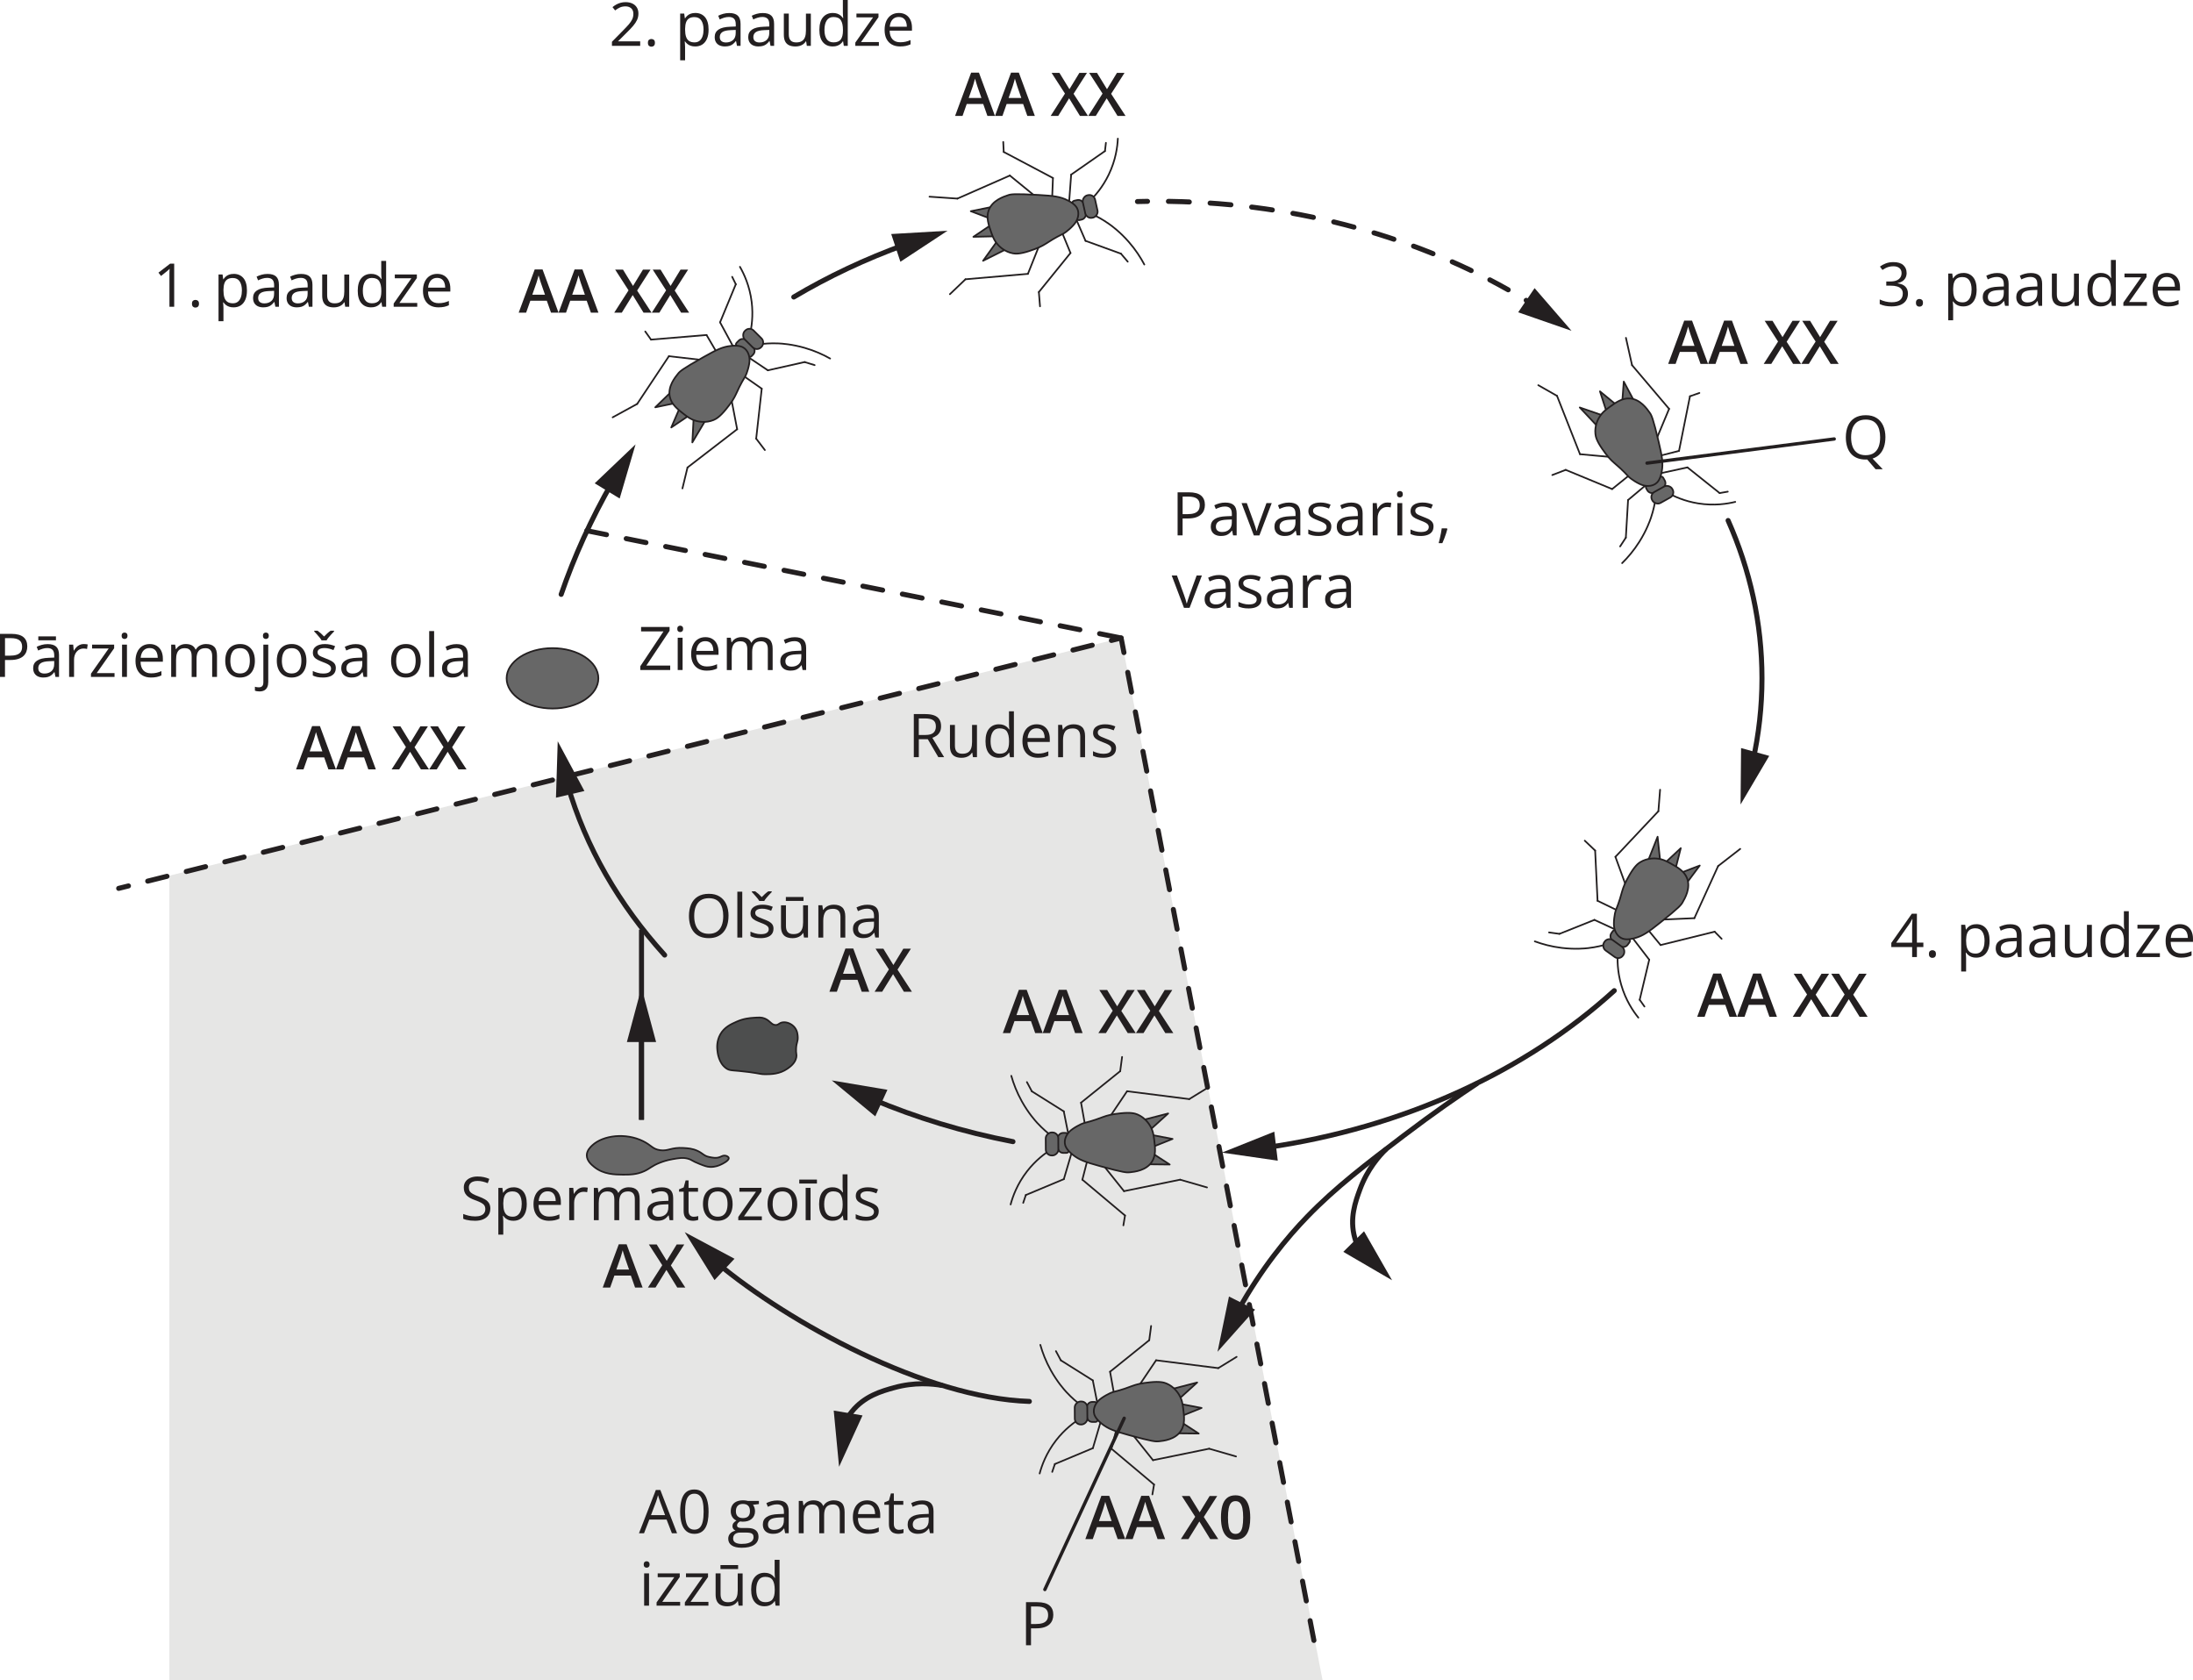 <?xml version="1.0" encoding="UTF-8"?><svg id="Layer_1" xmlns="http://www.w3.org/2000/svg" width="1407.34" height="1078.25" viewBox="0 0 1407.34 1078.25"><defs><style>.cls-1{stroke-width:.81px;}.cls-1,.cls-2,.cls-3,.cls-4,.cls-5,.cls-6,.cls-7,.cls-8,.cls-9,.cls-10{stroke:#231f20;}.cls-1,.cls-2,.cls-3,.cls-4,.cls-6,.cls-7,.cls-9,.cls-10{fill:none;}.cls-1,.cls-2,.cls-3,.cls-6,.cls-7,.cls-8,.cls-9,.cls-10{stroke-linecap:round;stroke-linejoin:round;}.cls-11{fill:#231f20;}.cls-2{stroke-dasharray:13.39 13.39;}.cls-2,.cls-3,.cls-4,.cls-7,.cls-10{stroke-width:3.23px;}.cls-3{stroke-dasharray:12.75 12.75;}.cls-4,.cls-5{stroke-miterlimit:10;}.cls-5{fill:#4d4e4e;}.cls-5,.cls-8,.cls-9{stroke-width:1.08px;}.cls-6{stroke-width:2.15px;}.cls-12{fill:#e6e6e5;}.cls-8{fill:#676767;}.cls-10{stroke-dasharray:12.91;}</style></defs><polygon class="cls-12" points="848.76 1078.25 108.69 1078.25 108.69 561.91 719.48 409.39 848.76 1078.25"/><path class="cls-8" d="M1035.23,598.92h9.15c.81,0,1.48.66,1.48,1.48v2.03c0,1.94-1.57,3.51-3.51,3.51h-5.84c-1.94,0-3.51-1.57-3.51-3.51v-1.28c0-1.23,1-2.23,2.23-2.23Z" transform="translate(547.18 -493.49) rotate(35.72)"/><path class="cls-9" d="M984.94,604.05c4.79,1.77,10.57,3.37,17.2,4.18,8.52,1.05,15.08.38,17.04.15,5.12-.59,9.38-1.66,12.55-2.63"/><path class="cls-9" d="M1051.4,653c-3.23-3.99-8.11-11.06-11-21.07-2.51-8.7-2.53-16.22-2.17-21.07"/><line class="cls-9" x1="994.08" y1="598.31" x2="1000.74" y2="599.24"/><line class="cls-9" x1="1023.21" y1="590.26" x2="1000.74" y2="599.24"/><line class="cls-9" x1="1038.06" y1="597.12" x2="1023.21" y2="590.26"/><line class="cls-9" x1="1046.14" y1="599.86" x2="1058.38" y2="615.82"/><line class="cls-9" x1="1052.26" y1="641.54" x2="1058.38" y2="615.82"/><line class="cls-9" x1="1055.32" y1="645.87" x2="1052.26" y2="641.54"/><line class="cls-9" x1="1017.01" y1="539.44" x2="1023.67" y2="545.79"/><line class="cls-9" x1="1025.22" y1="578.02" x2="1023.67" y2="545.79"/><line class="cls-9" x1="1041.18" y1="585.76" x2="1025.22" y2="578.02"/><line class="cls-9" x1="1056.05" y1="594.75" x2="1065.66" y2="606.42"/><line class="cls-9" x1="1100.36" y1="597.85" x2="1065.66" y2="606.42"/><line class="cls-9" x1="1104.85" y1="602.42" x2="1100.36" y2="597.85"/><line class="cls-9" x1="1065.35" y1="506.75" x2="1064.26" y2="520.54"/><line class="cls-9" x1="1036.69" y1="549.82" x2="1064.26" y2="520.54"/><line class="cls-9" x1="1045.36" y1="573.68" x2="1036.69" y2="549.82"/><line class="cls-9" x1="1116.78" y1="544.71" x2="1102.61" y2="555.71"/><line class="cls-9" x1="1087.35" y1="589.17" x2="1102.61" y2="555.71"/><line class="cls-9" x1="1062.87" y1="590.26" x2="1087.35" y2="589.17"/><rect class="cls-8" x="1028.33" y="604.64" width="14.77" height="8.06" rx="3.77" ry="3.77" transform="translate(550.12 -490.14) rotate(35.72)"/><line class="cls-1" x1="1074.18" y1="561.75" x2="1065.81" y2="556.23"/><polygon class="cls-8" points="1090.81 555.4 1074.18 561.75 1078.62 544.25 1065.81 556.23 1056.41 555.4 1063.75 536.91 1065.81 556.23 1074.18 561.75 1081.1 568.41 1090.81 555.4"/><path class="cls-8" d="M1063.17,550.91c-1.28-.11-6-.44-10.53,2.32-1.5.92-3.63,2.56-6.82,8.06-6.11,10.52-3.78,10.22-8.98,23.08-.57,1.41-1.57,7.55-.94,10.84.16.83.99,4.59,4.18,6.51,1.39.83,3.76,1.64,8.83.31,5.37-1.41,8.9-3.93,16.42-9.92,12.38-9.84,13.53-11.49,14.41-13.01,1.61-2.8,5.33-9.24,2.94-15.49-1.8-4.71-6.23-7.15-10.69-9.61-2.57-1.42-5.13-2.79-8.83-3.1Z"/><path class="cls-8" d="M1058.51,307.85h9.15c.81,0,1.48.66,1.48,1.48v2.03c0,1.94-1.57,3.51-3.51,3.51h-5.84c-1.94,0-3.51-1.57-3.51-3.51v-1.28c0-1.23,1-2.23,2.23-2.23Z" transform="translate(-17.35 555.85) rotate(-29.08)"/><path class="cls-9" d="M1040.98,361.35c3.64-3.58,7.55-8.13,11.11-13.78,4.58-7.27,6.76-13.49,7.4-15.35,1.65-4.88,2.5-9.19,2.96-12.48"/><path class="cls-9" d="M1113.58,322.05c-4.99,1.22-13.47,2.63-23.75.98-8.94-1.43-15.75-4.61-19.99-7.01"/><line class="cls-9" x1="1039.69" y1="350.64" x2="1043.37" y2="345"/><line class="cls-9" x1="1044.8" y1="320.85" x2="1043.37" y2="345"/><line class="cls-9" x1="1057.34" y1="310.33" x2="1044.8" y2="320.85"/><line class="cls-9" x1="1063.25" y1="304.2" x2="1082.9" y2="299.92"/><line class="cls-9" x1="1103.57" y1="316.4" x2="1082.9" y2="299.92"/><line class="cls-9" x1="1108.79" y1="315.48" x2="1103.57" y2="316.4"/><line class="cls-9" x1="996.18" y1="304.82" x2="1004.77" y2="301.5"/><line class="cls-9" x1="1034.58" y1="313.82" x2="1004.77" y2="301.5"/><line class="cls-9" x1="1048.39" y1="302.68" x2="1034.58" y2="313.82"/><line class="cls-9" x1="1062.85" y1="293.05" x2="1077.5" y2="289.33"/><line class="cls-9" x1="1084.52" y1="254.28" x2="1077.5" y2="289.33"/><line class="cls-9" x1="1090.57" y1="252.16" x2="1084.52" y2="254.28"/><line class="cls-9" x1="987.18" y1="247.17" x2="999.2" y2="254.02"/><line class="cls-9" x1="1013.95" y1="291.44" x2="999.2" y2="254.02"/><line class="cls-9" x1="1039.23" y1="293.75" x2="1013.95" y2="291.44"/><line class="cls-9" x1="1043.43" y1="216.79" x2="1047.34" y2="234.3"/><line class="cls-9" x1="1071.13" y1="262.36" x2="1047.34" y2="234.3"/><line class="cls-9" x1="1061.68" y1="284.97" x2="1071.13" y2="262.36"/><rect class="cls-8" x="1059.4" y="313.34" width="14.77" height="8.06" rx="3.77" ry="3.77" transform="translate(-19.76 558.58) rotate(-29.08)"/><line class="cls-1" x1="1040.71" y1="262.6" x2="1032.15" y2="267.81"/><polygon class="cls-8" points="1042.04 244.85 1040.71 262.6 1026.76 251.12 1032.15 267.81 1027.4 275.97 1013.79 261.46 1032.15 267.81 1040.71 262.6 1049.68 259.17 1042.04 244.85"/><path class="cls-8" d="M1026.21,267.94c-.64,1.11-2.95,5.24-2.38,10.52.19,1.75.78,4.37,4.39,9.6,6.92,10.01,7.63,7.77,17.07,17.95,1.03,1.12,6.16,4.64,9.41,5.47.82.21,4.57,1.06,7.67-1.01,1.35-.9,3.08-2.7,4.04-7.86,1.01-5.46.23-9.72-1.98-19.08-3.63-15.39-4.64-17.14-5.64-18.58-1.85-2.65-6.1-8.75-12.76-9.26-5.03-.38-9.12,2.59-13.24,5.58-2.38,1.72-4.71,3.45-6.56,6.67Z"/><path class="cls-8" d="M688.43,131.15h9.15c.81,0,1.48.66,1.48,1.48v2.03c0,1.94-1.57,3.51-3.51,3.51h-5.84c-1.94,0-3.51-1.57-3.51-3.51v-1.28c0-1.23,1-2.23,2.23-2.23Z" transform="translate(711.5 840) rotate(-102.53)"/><path class="cls-9" d="M734.36,169.73c-2.39-4.51-5.64-9.55-10.04-14.57-5.66-6.46-11-10.33-12.61-11.46-4.21-2.97-8.1-5.01-11.12-6.39"/><path class="cls-9" d="M717.37,88.95c-.25,5.13-1.31,13.66-5.82,23.04-3.92,8.16-8.91,13.79-12.41,17.16"/><line class="cls-9" x1="723.72" y1="167.92" x2="719.37" y2="162.79"/><line class="cls-9" x1="696.63" y1="154.54" x2="719.37" y2="162.79"/><line class="cls-9" x1="690.12" y1="139.52" x2="696.63" y2="154.54"/><line class="cls-9" x1="685.92" y1="132.1" x2="687.41" y2="112.05"/><line class="cls-9" x1="709.1" y1="96.94" x2="687.41" y2="112.05"/><line class="cls-9" x1="709.71" y1="91.66" x2="709.1" y2="96.94"/><line class="cls-9" x1="667.42" y1="196.57" x2="666.68" y2="187.4"/><line class="cls-9" x1="686.98" y1="162.33" x2="666.68" y2="187.4"/><line class="cls-9" x1="680.23" y1="145.92" x2="686.98" y2="162.33"/><line class="cls-9" x1="675.12" y1="129.31" x2="675.72" y2="114.21"/><line class="cls-9" x1="644.13" y1="97.5" x2="675.72" y2="114.21"/><line class="cls-9" x1="643.82" y1="91.09" x2="644.13" y2="97.5"/><line class="cls-9" x1="609.59" y1="188.78" x2="619.58" y2="179.21"/><line class="cls-9" x1="659.65" y1="175.73" x2="619.58" y2="179.21"/><line class="cls-9" x1="669.06" y1="152.15" x2="659.65" y2="175.73"/><line class="cls-9" x1="596.49" y1="126.21" x2="614.39" y2="127.44"/><line class="cls-9" x1="648.06" y1="112.64" x2="614.39" y2="127.44"/><line class="cls-9" x1="667.04" y1="128.13" x2="648.06" y2="112.64"/><rect class="cls-8" x="692.17" y="128.45" width="14.77" height="8.06" rx="3.77" ry="3.77" transform="translate(722.06 844.11) rotate(-102.53)"/><line class="cls-1" x1="639.62" y1="141.86" x2="642.18" y2="151.56"/><polygon class="cls-8" points="622.99 135.53 639.62 141.86 624.65 151.97 642.18 151.56 648.65 158.43 630.87 167.34 642.18 151.56 639.62 141.86 638.9 132.29 622.99 135.53"/><path class="cls-8" d="M640.62,157.29c.88.93,4.18,4.32,9.41,5.28,1.73.32,4.41.5,10.45-1.47,11.56-3.78,9.62-5.1,22.07-11.25,1.36-.67,6.2-4.59,7.92-7.47.43-.72,2.32-4.08,1.21-7.64-.48-1.55-1.71-3.73-6.38-6.11-4.95-2.53-9.26-2.99-18.85-3.54-15.79-.9-17.75-.44-19.41.12-3.07,1.01-10.13,3.35-12.51,9.6-1.8,4.71-.11,9.48,1.58,14.28.98,2.77,1.97,5.49,4.53,8.19Z"/><path class="cls-8" d="M474.47,219.55h9.15c.81,0,1.48.66,1.48,1.48v2.03c0,1.94-1.57,3.51-3.51,3.51h-5.84c-1.94,0-3.51-1.57-3.51-3.51v-1.28c0-1.23,1-2.23,2.23-2.23Z" transform="translate(661 718.68) rotate(-135.18)"/><path class="cls-9" d="M532.73,230.07c-4.45-2.51-9.9-5-16.32-6.85-8.25-2.38-14.83-2.76-16.8-2.85-5.15-.23-9.53.15-12.81.62"/><path class="cls-9" d="M474.85,171.22c2.56,4.45,6.26,12.21,7.53,22.54,1.1,8.98-.06,16.42-1.19,21.15"/><line class="cls-9" x1="522.8" y1="234.29" x2="516.37" y2="232.32"/><line class="cls-9" x1="492.77" y1="237.63" x2="516.37" y2="232.32"/><line class="cls-9" x1="479.18" y1="228.5" x2="492.77" y2="237.63"/><line class="cls-9" x1="471.65" y1="224.52" x2="462.09" y2="206.83"/><line class="cls-9" x1="472.2" y1="182.4" x2="462.09" y2="206.83"/><line class="cls-9" x1="469.86" y1="177.64" x2="472.2" y2="182.4"/><line class="cls-9" x1="490.85" y1="288.79" x2="485.27" y2="281.46"/><line class="cls-9" x1="488.84" y1="249.4" x2="485.27" y2="281.46"/><line class="cls-9" x1="474.31" y1="239.23" x2="488.84" y2="249.4"/><line class="cls-9" x1="461.05" y1="228" x2="453.41" y2="214.96"/><line class="cls-9" x1="417.79" y1="217.93" x2="453.41" y2="214.96"/><line class="cls-9" x1="414.08" y1="212.7" x2="417.79" y2="217.93"/><line class="cls-9" x1="437.95" y1="313.42" x2="441.2" y2="299.98"/><line class="cls-9" x1="473.06" y1="275.43" x2="441.2" y2="299.98"/><line class="cls-9" x1="468.27" y1="250.5" x2="473.06" y2="275.43"/><line class="cls-9" x1="393.17" y1="267.8" x2="408.9" y2="259.19"/><line class="cls-9" x1="429.27" y1="228.56" x2="408.9" y2="259.19"/><line class="cls-9" x1="453.61" y1="231.36" x2="429.27" y2="228.56"/><rect class="cls-8" x="475.94" y="213.45" width="14.77" height="8.06" rx="3.77" ry="3.77" transform="translate(672.88 712.43) rotate(-135.18)"/><line class="cls-1" x1="437.93" y1="257.72" x2="445.32" y2="264.5"/><polygon class="cls-8" points="420.51 261.36 437.93 257.72 430.78 274.3 445.32 264.5 454.47 266.8 444.3 283.89 445.32 264.5 437.93 257.72 432.15 250.04 420.51 261.36"/><path class="cls-8" d="M447.09,270.17c1.25.31,5.85,1.38,10.77-.63,1.63-.67,3.99-1.96,8.01-6.88,7.7-9.42,5.35-9.49,12.51-21.37.79-1.3,2.75-7.21,2.64-10.56-.03-.84-.25-4.69-3.1-7.09-1.24-1.04-3.45-2.21-8.67-1.7-5.53.54-9.41,2.48-17.78,7.19-13.78,7.75-15.18,9.21-16.28,10.57-2.04,2.51-6.72,8.28-5.36,14.83,1.03,4.94,5.02,8.05,9.04,11.18,2.32,1.8,4.62,3.56,8.23,4.46Z"/><path class="cls-8" d="M678.19,729.91h9.15c.81,0,1.48.66,1.48,1.48v2.03c0,1.94-1.57,3.51-3.51,3.51h-5.84c-1.94,0-3.51-1.57-3.51-3.51v-1.28c0-1.23,1-2.23,2.23-2.23Z" transform="translate(1411.47 46.4) rotate(89.64)"/><path class="cls-9" d="M648.99,690.34c1.39,4.92,3.5,10.53,6.75,16.36,4.18,7.51,8.58,12.41,9.91,13.86,3.49,3.79,6.86,6.61,9.52,8.59"/><path class="cls-9" d="M648.56,772.88c1.32-4.96,4.16-13.07,10.55-21.3,5.55-7.15,11.62-11.6,15.75-14.16"/><line class="cls-9" x1="659.01" y1="694.35" x2="662.18" y2="700.28"/><line class="cls-9" x1="682.67" y1="713.14" x2="662.18" y2="700.28"/><line class="cls-9" x1="685.87" y1="729.19" x2="682.67" y2="713.14"/><line class="cls-9" x1="688.41" y1="737.33" x2="682.72" y2="756.62"/><line class="cls-9" x1="658.33" y1="766.82" x2="682.72" y2="756.62"/><line class="cls-9" x1="656.63" y1="771.85" x2="658.33" y2="766.82"/><line class="cls-9" x1="720.09" y1="678.21" x2="718.88" y2="687.33"/><line class="cls-9" x1="693.75" y1="707.56" x2="718.88" y2="687.33"/><line class="cls-9" x1="696.88" y1="725.02" x2="693.75" y2="707.56"/><line class="cls-9" x1="698.38" y1="742.33" x2="694.6" y2="756.97"/><line class="cls-9" x1="721.97" y1="779.97" x2="694.6" y2="756.97"/><line class="cls-9" x1="720.92" y1="786.29" x2="721.97" y2="779.97"/><line class="cls-9" x1="774.97" y1="698.02" x2="763.19" y2="705.27"/><line class="cls-9" x1="723.29" y1="700.22" x2="763.19" y2="705.27"/><line class="cls-9" x1="709.11" y1="721.29" x2="723.29" y2="700.22"/><line class="cls-9" x1="774.59" y1="761.95" x2="757.35" y2="756.97"/><line class="cls-9" x1="721.32" y1="764.34" x2="757.35" y2="756.97"/><line class="cls-9" x1="706.03" y1="745.2" x2="721.32" y2="764.34"/><rect class="cls-8" x="667.77" y="730.06" width="14.77" height="8.06" rx="3.77" ry="3.77" transform="translate(1404.97 54.3) rotate(89.64)"/><line class="cls-1" x1="735.72" y1="737.55" x2="735.26" y2="727.53"/><polygon class="cls-8" points="750.65 747.25 735.72 737.55 752.49 730.83 735.26 727.53 730.4 719.45 749.66 714.49 735.26 727.53 735.72 737.55 734.41 747.07 750.65 747.25"/><path class="cls-8" d="M738,722.27c-.67-1.1-3.18-5.11-8.08-7.15-1.62-.67-4.21-1.42-10.53-.77-12.1,1.26-10.48,2.96-23.94,6.34-1.47.37-7.03,3.18-9.32,5.63-.58.62-3.13,3.5-2.8,7.21.14,1.61.89,4,4.95,7.32,4.3,3.51,8.42,4.87,17.68,7.43,15.24,4.21,17.25,4.17,19,3.98,3.21-.34,10.61-1.14,14.25-6.74,2.75-4.23,2.11-9.25,1.47-14.3-.37-2.91-.77-5.79-2.7-8.96Z"/><path class="cls-8" d="M696.81,902.54h9.15c.81,0,1.48.66,1.48,1.48v2.03c0,1.94-1.57,3.51-3.51,3.51h-5.84c-1.94,0-3.51-1.57-3.51-3.51v-1.28c0-1.23,1-2.23,2.23-2.23Z" transform="translate(1602.61 199.32) rotate(89.64)"/><path class="cls-9" d="M667.62,862.97c1.39,4.92,3.5,10.53,6.75,16.36,4.18,7.51,8.58,12.41,9.91,13.86,3.49,3.79,6.86,6.61,9.52,8.59"/><path class="cls-9" d="M667.19,945.51c1.32-4.96,4.16-13.07,10.55-21.3,5.55-7.15,11.62-11.6,15.75-14.16"/><line class="cls-9" x1="677.63" y1="866.98" x2="680.81" y2="872.91"/><line class="cls-9" x1="701.3" y1="885.78" x2="680.81" y2="872.91"/><line class="cls-9" x1="704.5" y1="901.83" x2="701.3" y2="885.78"/><line class="cls-9" x1="707.04" y1="909.96" x2="701.35" y2="929.25"/><line class="cls-9" x1="676.96" y1="939.45" x2="701.35" y2="929.25"/><line class="cls-9" x1="675.25" y1="944.48" x2="676.96" y2="939.45"/><line class="cls-9" x1="738.72" y1="850.84" x2="737.51" y2="859.97"/><line class="cls-9" x1="712.37" y1="880.2" x2="737.51" y2="859.97"/><line class="cls-9" x1="715.51" y1="897.65" x2="712.37" y2="880.2"/><line class="cls-9" x1="717.01" y1="914.97" x2="713.23" y2="929.6"/><line class="cls-9" x1="740.6" y1="952.6" x2="713.23" y2="929.6"/><line class="cls-9" x1="739.54" y1="958.93" x2="740.6" y2="952.6"/><line class="cls-9" x1="793.6" y1="870.66" x2="781.82" y2="877.9"/><line class="cls-9" x1="741.91" y1="872.86" x2="781.82" y2="877.9"/><line class="cls-9" x1="727.74" y1="893.92" x2="741.91" y2="872.86"/><line class="cls-9" x1="793.21" y1="934.58" x2="775.98" y2="929.6"/><line class="cls-9" x1="739.94" y1="936.97" x2="775.98" y2="929.6"/><line class="cls-9" x1="724.65" y1="917.83" x2="739.94" y2="936.97"/><rect class="cls-8" x="686.4" y="902.7" width="14.77" height="8.06" rx="3.77" ry="3.77" transform="translate(1596.1 207.22) rotate(89.64)"/><line class="cls-1" x1="754.35" y1="910.18" x2="753.89" y2="900.17"/><polygon class="cls-8" points="769.28 919.88 754.35 910.18 771.12 903.46 753.89 900.17 749.02 892.08 768.28 887.12 753.89 900.17 754.35 910.18 753.04 919.7 769.28 919.88"/><path class="cls-8" d="M756.63,894.9c-.67-1.1-3.18-5.11-8.08-7.15-1.62-.67-4.21-1.42-10.53-.77-12.1,1.26-10.48,2.96-23.94,6.34-1.47.37-7.03,3.18-9.32,5.63-.58.62-3.13,3.5-2.8,7.21.14,1.61.89,4,4.95,7.32,4.3,3.51,8.42,4.87,17.68,7.43,15.24,4.21,17.25,4.17,19,3.98,3.21-.34,10.61-1.14,14.25-6.74,2.75-4.23,2.11-9.25,1.47-14.3-.37-2.91-.77-5.79-2.7-8.96Z"/><path class="cls-8" d="M423.66,738.04c-4.86-.63-5.49-3.08-10.95-5.78-11.04-5.47-25.54-3.91-32.64,2.69-1.13,1.05-3.5,3.32-3.51,6.4,0,3.57,3.16,6.14,4.75,7.44,6.03,4.89,13.47,4.93,18.38,4.96,4.33.02,8.84.04,13.84-2.27,3.68-1.7,4.69-3.31,9.92-5.37,1.78-.7,4.55-1.66,8.06-2.27,4.04-.71,6.59-1.16,9.71-.41,2.75.66,2.47,1.42,7.85,3.51,3.03,1.18,4.59,1.78,6.61,1.86,3.4.14,5.92-1.03,7.23-1.65.73-.35,5.08-2.43,4.75-4.13-.16-.81-1.34-1.3-2.07-1.45-1.41-.29-2.47.41-3.51.83-2.39.97-4.66.49-7.02,0-3.43-.72-3.88-2.28-7.44-3.92-3.23-1.5-6-1.67-9.09-1.86-7.83-.48-9.55,2.13-14.87,1.45Z"/><path class="cls-5" d="M497.86,657.73c-2.78.05-3.54-2.71-7.13-4.18-2.01-.83-3.77-.71-7.28-.46-2.18.15-6.12.45-10.69,2.48-3.62,1.6-7.92,3.51-10.53,8.21-2.41,4.35-2.03,8.64-1.86,10.22.17,1.62.84,8.05,5.58,11.46,2.62,1.89,3.96,1.03,14.87,2.48,7.26.96,7.14,1.4,10.38,1.39,3.71-.01,9.13-.1,14.1-3.56,1.66-1.16,5.01-3.49,5.73-7.28.38-1.97-.35-2.31-.15-5.73.22-3.91,1.22-4.36,1.08-7.28-.06-1.37-.19-3.94-2.01-6.2-1.81-2.23-4.91-3.69-7.75-3.25-2.33.36-2.42,1.67-4.34,1.7Z"/><ellipse class="cls-8" cx="354.56" cy="435.27" rx="29.44" ry="19.37"/><path class="cls-7" d="M580.9,156.93c-25.43,9.21-49.39,20.52-71.5,33.66"/><polygon class="cls-11" points="571.92 150.17 608.08 148.06 577.82 167.97 571.92 150.17"/><path class="cls-7" d="M984.91,196.12c-1.82-1.15-3.64-2.28-5.48-3.4"/><path class="cls-2" d="M967.87,185.96c-63.39-35.69-140.96-56.72-224.76-56.8"/><path class="cls-7" d="M736.41,129.2c-2.16.03-4.31.07-6.45.13"/><polygon class="cls-11" points="984.81 184.88 1008.51 212.27 974.28 200.4 984.81 184.88"/><path class="cls-7" d="M1124.82,488.73c3.88-17.37,5.91-35.24,5.91-53.48,0-35.49-7.66-69.57-21.74-101.26"/><polygon class="cls-11" points="1135.39 485.03 1116.99 516.23 1117.32 480.01 1135.39 485.03"/><path class="cls-7" d="M559.73,705.27c28.21,11.91,58.5,21.15,90.33,27.3"/><polygon class="cls-11" points="561.7 716.35 533.78 693.27 569.5 699.3 561.7 716.35"/><path class="cls-7" d="M812.55,736.38c88.62-12.71,166.75-49.16,223.4-100.7"/><polygon class="cls-11" points="819.99 744.78 784.14 739.6 817.77 726.15 819.99 744.78"/><path class="cls-7" d="M364.26,503.54c11.55,39.98,33.03,76.99,62.28,109.31"/><polygon class="cls-11" points="356.79 511.87 357.92 475.66 375.05 507.58 356.79 511.87"/><path class="cls-7" d="M392.87,309.48c-13.44,23.48-24.38,47.6-32.75,71.92"/><polygon class="cls-11" points="381.65 310.13 407.87 285.13 397.67 319.88 381.65 310.13"/><line class="cls-7" x1="76.16" y1="570.05" x2="82.43" y2="568.48"/><line class="cls-3" x1="94.79" y1="565.4" x2="707.04" y2="412.5"/><line class="cls-7" x1="713.22" y1="410.96" x2="719.48" y2="409.39"/><line class="cls-10" x1="376.56" y1="340.54" x2="719.48" y2="409.39"/><line class="cls-10" x1="843.19" y1="1052.63" x2="719.48" y2="409.39"/><line class="cls-4" x1="411.68" y1="718.41" x2="411.68" y2="596.47"/><line class="cls-4" x1="411.67" y1="718.63" x2="411.67" y2="662.27"/><polygon class="cls-11" points="421.05 668.67 411.67 633.68 402.3 668.67 421.05 668.67"/><path class="cls-4" d="M794.05,841.79c15.58-28.19,32.18-47.98,44.92-61.14,18.27-18.87,38.16-33.97,61.97-52.05,19.02-14.45,35.42-25.72,47.1-33.46"/><polygon class="cls-11" points="805.43 840.36 781.34 867.41 788.68 831.94 805.43 840.36"/><path class="cls-4" d="M872.48,801.96c-1.25-2.34-2.31-4.9-3.09-7.71-3.47-12.47.47-23.23,3.31-30.98,4.75-12.98,12.36-21.56,16.94-26.03"/><polygon class="cls-11" points="875.36 790.07 893.35 821.52 862.05 803.28 875.36 790.07"/><path class="cls-7" d="M460.11,810.38c46.01,38.34,133.89,86.78,200.48,88.88"/><polygon class="cls-11" points="458.54 821.41 439.41 790.65 471.36 807.72 458.54 821.41"/><path class="cls-4" d="M542.19,912.84c1.17-2.38,2.63-4.74,4.46-7.01,8.11-10.09,19.15-13.17,27.1-15.38,13.32-3.71,24.73-2.53,31.02-1.41"/><polygon class="cls-11" points="553.52 908.25 538.47 941.2 535.03 905.14 553.52 908.25"/><path class="cls-11" d="M111.8,196.84h-3.06v-19.59c0-.74,0-1.38,0-1.92s.02-1.03.04-1.48.05-.9.09-1.37c-.39.4-.76.75-1.1,1.03s-.76.63-1.27,1.05l-3.16,2.53-1.65-2.14,7.49-5.77h2.61v27.65Z"/><path class="cls-11" d="M123.19,194.88c0-.88.21-1.51.64-1.88s.95-.56,1.57-.56,1.19.19,1.63.56.66,1,.66,1.88-.22,1.5-.66,1.9-.98.6-1.63.6-1.14-.2-1.57-.6-.64-1.03-.64-1.9Z"/><path class="cls-11" d="M149.99,175.74c2.58,0,4.65.89,6.18,2.67s2.31,4.45,2.31,8.02c0,2.36-.35,4.34-1.06,5.94s-1.7,2.81-2.98,3.63-2.79,1.23-4.53,1.23c-1.1,0-2.06-.14-2.89-.43s-1.54-.68-2.14-1.17-1.08-1.03-1.48-1.61h-.23c.04.49.09,1.08.14,1.78s.09,1.3.09,1.82v8.51h-3.16v-29.99h2.59l.42,3.06h.15c.4-.63.9-1.21,1.48-1.73s1.29-.94,2.13-1.25,1.83-.46,2.98-.46ZM149.44,178.39c-1.44,0-2.59.28-3.47.83s-1.52,1.38-1.92,2.49-.62,2.49-.64,4.15v.61c0,1.75.19,3.23.58,4.44s1.02,2.13,1.91,2.76,2.08.95,3.58.95c1.29,0,2.36-.35,3.21-1.04s1.5-1.66,1.92-2.9.63-2.67.63-4.28c0-2.45-.48-4.39-1.43-5.83s-2.41-2.17-4.38-2.17Z"/><path class="cls-11" d="M171.7,175.78c2.47,0,4.31.55,5.5,1.66s1.8,2.88,1.8,5.31v14.09h-2.29l-.61-3.06h-.15c-.58.76-1.19,1.39-1.82,1.9s-1.36.9-2.18,1.15-1.84.39-3.04.39c-1.26,0-2.38-.22-3.36-.66s-1.75-1.11-2.31-2-.84-2.03-.84-3.4c0-2.07.82-3.66,2.46-4.77s4.14-1.71,7.49-1.82l3.57-.15v-1.27c0-1.79-.38-3.04-1.15-3.76s-1.85-1.08-3.25-1.08c-1.08,0-2.12.16-3.1.47s-1.92.69-2.8,1.12l-.96-2.38c.93-.48,2-.89,3.21-1.23s2.48-.51,3.82-.51ZM175.9,186.63l-3.16.13c-2.58.1-4.41.52-5.47,1.27s-1.59,1.8-1.59,3.16c0,1.19.36,2.06,1.08,2.63s1.67.85,2.86.85c1.84,0,3.35-.51,4.52-1.53s1.76-2.55,1.76-4.6v-1.91Z"/><path class="cls-11" d="M193.22,175.78c2.47,0,4.31.55,5.5,1.66s1.8,2.88,1.8,5.31v14.09h-2.29l-.61-3.06h-.15c-.58.76-1.19,1.39-1.82,1.9s-1.36.9-2.18,1.15-1.84.39-3.04.39c-1.26,0-2.38-.22-3.36-.66s-1.75-1.11-2.31-2-.84-2.03-.84-3.4c0-2.07.82-3.66,2.46-4.77s4.14-1.71,7.49-1.82l3.57-.15v-1.27c0-1.79-.38-3.04-1.15-3.76s-1.85-1.08-3.25-1.08c-1.08,0-2.12.16-3.1.47s-1.92.69-2.8,1.12l-.96-2.38c.93-.48,2-.89,3.21-1.23s2.48-.51,3.82-.51ZM197.42,186.63l-3.16.13c-2.58.1-4.41.52-5.47,1.27s-1.59,1.8-1.59,3.16c0,1.19.36,2.06,1.08,2.63s1.67.85,2.86.85c1.84,0,3.35-.51,4.52-1.53s1.76-2.55,1.76-4.6v-1.91Z"/><path class="cls-11" d="M224.1,176.12v20.73h-2.57l-.45-2.91h-.17c-.43.72-.98,1.32-1.66,1.82s-1.45.86-2.3,1.11-1.76.37-2.71.37c-1.64,0-3.01-.26-4.12-.79s-1.94-1.35-2.51-2.46-.84-2.53-.84-4.27v-13.58h3.18v13.35c0,1.73.39,3.02,1.17,3.87s1.97,1.28,3.57,1.28,2.76-.29,3.68-.87,1.57-1.43,1.98-2.56.61-2.51.61-4.15v-10.91h3.16Z"/><path class="cls-11" d="M238.11,197.22c-2.62,0-4.7-.9-6.23-2.69s-2.3-4.45-2.3-7.98.78-6.26,2.35-8.08,3.64-2.73,6.24-2.73c1.1,0,2.06.14,2.87.43s1.53.68,2.12,1.16,1.09,1.04,1.49,1.65h.23c-.05-.39-.1-.93-.15-1.61s-.08-1.24-.08-1.66v-8.3h3.14v29.43h-2.53l-.47-2.95h-.13c-.39.62-.89,1.18-1.48,1.68s-1.31.9-2.14,1.2-1.8.44-2.92.44ZM238.61,194.61c2.22,0,3.79-.63,4.71-1.89s1.38-3.13,1.38-5.62v-.57c0-2.64-.44-4.66-1.31-6.07s-2.47-2.12-4.78-2.12c-1.93,0-3.37.74-4.33,2.22s-1.44,3.5-1.44,6.06.48,4.51,1.43,5.9,2.4,2.08,4.34,2.08Z"/><path class="cls-11" d="M267.75,196.84h-15.11v-2.08l11.37-16.19h-10.65v-2.46h14.15v2.33l-11.21,15.96h11.46v2.44Z"/><path class="cls-11" d="M280.57,175.74c1.77,0,3.28.39,4.54,1.17s2.23,1.88,2.89,3.28,1,3.05,1,4.93v1.95h-14.32c.04,2.43.64,4.29,1.82,5.56s2.82,1.91,4.95,1.91c1.31,0,2.47-.12,3.48-.36s2.06-.59,3.14-1.06v2.76c-1.05.47-2.08.81-3.11,1.02s-2.24.32-3.64.32c-1.99,0-3.73-.41-5.21-1.22s-2.63-2.01-3.45-3.58-1.23-3.5-1.23-5.79.38-4.16,1.13-5.8,1.81-2.89,3.18-3.77,2.98-1.32,4.83-1.32ZM280.53,178.31c-1.68,0-3.01.55-4.01,1.65s-1.59,2.63-1.78,4.6h10.97c-.01-1.24-.2-2.32-.58-3.26s-.94-1.67-1.69-2.19-1.73-.78-2.91-.78Z"/><path class="cls-11" d="M353.61,200.64l-2.7-7.68h-10.57l-2.7,7.68h-4.78l10.29-27.76h5.03l10.27,27.76h-4.82ZM349.73,189.09l-2.63-7.58c-.1-.33-.25-.79-.43-1.38s-.38-1.2-.57-1.83-.35-1.16-.47-1.59c-.13.52-.28,1.09-.46,1.73s-.36,1.24-.53,1.8-.3.99-.39,1.28l-2.65,7.58h8.13Z"/><path class="cls-11" d="M379.21,200.64l-2.7-7.68h-10.57l-2.7,7.68h-4.78l10.29-27.76h5.03l10.27,27.76h-4.82ZM375.34,189.09l-2.63-7.58c-.1-.33-.25-.79-.43-1.38s-.38-1.2-.57-1.83-.35-1.16-.47-1.59c-.13.52-.28,1.09-.46,1.73s-.36,1.24-.53,1.8-.3.99-.39,1.28l-2.65,7.58h8.13Z"/><path class="cls-11" d="M418.15,200.64h-5.16l-6.96-11.31-7,11.31h-4.86l9.19-14.33-8.59-13.31h5.03l6.43,10.48,6.39-10.48h4.86l-8.6,13.45,9.27,14.2Z"/><path class="cls-11" d="M442.26,200.64h-5.16l-6.96-11.31-7,11.31h-4.86l9.19-14.33-8.59-13.31h5.03l6.43,10.48,6.39-10.48h4.86l-8.6,13.45,9.27,14.2Z"/><path class="cls-11" d="M633.67,74.39l-2.7-7.68h-10.57l-2.7,7.68h-4.78l10.29-27.76h5.03l10.27,27.76h-4.82ZM629.8,62.84l-2.63-7.58c-.1-.33-.25-.79-.43-1.38s-.38-1.2-.57-1.83-.35-1.16-.47-1.59c-.13.52-.28,1.09-.46,1.73s-.36,1.24-.53,1.8-.3.99-.39,1.28l-2.65,7.58h8.13Z"/><path class="cls-11" d="M659.28,74.39l-2.7-7.68h-10.57l-2.7,7.68h-4.78l10.29-27.76h5.03l10.27,27.76h-4.82ZM655.4,62.84l-2.63-7.58c-.1-.33-.25-.79-.43-1.38s-.38-1.2-.57-1.83-.35-1.16-.47-1.59c-.13.52-.28,1.09-.46,1.73s-.36,1.24-.53,1.8-.3.99-.39,1.28l-2.65,7.58h8.13Z"/><path class="cls-11" d="M698.22,74.39h-5.16l-6.96-11.31-7,11.31h-4.86l9.19-14.33-8.59-13.31h5.03l6.43,10.48,6.39-10.48h4.86l-8.6,13.45,9.27,14.2Z"/><path class="cls-11" d="M722.33,74.39h-5.16l-6.96-11.31-7,11.31h-4.86l9.19-14.33-8.59-13.31h5.03l6.43,10.48,6.39-10.48h4.86l-8.6,13.45,9.27,14.2Z"/><path class="cls-11" d="M1091.29,233.49l-2.7-7.68h-10.57l-2.7,7.68h-4.78l10.29-27.76h5.03l10.27,27.76h-4.82ZM1087.42,221.94l-2.63-7.58c-.1-.33-.25-.79-.43-1.38s-.38-1.2-.57-1.83-.35-1.16-.47-1.59c-.13.52-.28,1.09-.46,1.73s-.36,1.24-.53,1.8-.3.99-.39,1.28l-2.65,7.58h8.13Z"/><path class="cls-11" d="M1116.9,233.49l-2.7-7.68h-10.57l-2.7,7.68h-4.78l10.29-27.76h5.03l10.27,27.76h-4.82ZM1113.02,221.94l-2.63-7.58c-.1-.33-.25-.79-.43-1.38s-.38-1.2-.57-1.83-.35-1.16-.47-1.59c-.13.52-.28,1.09-.46,1.73s-.36,1.24-.53,1.8-.3.99-.39,1.28l-2.65,7.58h8.13Z"/><path class="cls-11" d="M1155.84,233.49h-5.16l-6.96-11.31-7,11.31h-4.86l9.19-14.33-8.59-13.31h5.03l6.43,10.48,6.39-10.48h4.86l-8.6,13.45,9.27,14.2Z"/><path class="cls-11" d="M1179.95,233.49h-5.16l-6.96-11.31-7,11.31h-4.86l9.19-14.33-8.59-13.31h5.03l6.43,10.48,6.39-10.48h4.86l-8.6,13.45,9.27,14.2Z"/><path class="cls-11" d="M1109.9,652.48l-2.7-7.68h-10.57l-2.7,7.68h-4.78l10.29-27.76h5.03l10.27,27.76h-4.82ZM1106.02,640.92l-2.63-7.58c-.1-.33-.25-.79-.43-1.38s-.38-1.2-.57-1.83-.35-1.16-.47-1.59c-.13.52-.28,1.09-.46,1.73s-.36,1.24-.53,1.8-.3.99-.39,1.28l-2.65,7.58h8.13Z"/><path class="cls-11" d="M1135.51,652.48l-2.7-7.68h-10.57l-2.7,7.68h-4.78l10.29-27.76h5.03l10.27,27.76h-4.82ZM1131.63,640.92l-2.63-7.58c-.1-.33-.25-.79-.43-1.38s-.38-1.2-.57-1.83-.35-1.16-.47-1.59c-.13.52-.28,1.09-.46,1.73s-.36,1.24-.53,1.8-.3.99-.39,1.28l-2.65,7.58h8.13Z"/><path class="cls-11" d="M1174.45,652.48h-5.16l-6.96-11.31-7,11.31h-4.86l9.19-14.33-8.59-13.31h5.03l6.43,10.48,6.39-10.48h4.86l-8.6,13.45,9.27,14.2Z"/><path class="cls-11" d="M1198.56,652.48h-5.16l-6.96-11.31-7,11.31h-4.86l9.19-14.33-8.59-13.31h5.03l6.43,10.48,6.39-10.48h4.86l-8.6,13.45,9.27,14.2Z"/><path class="cls-11" d="M664.31,662.9l-2.7-7.68h-10.57l-2.7,7.68h-4.78l10.29-27.76h5.03l10.27,27.76h-4.82ZM660.44,651.34l-2.63-7.58c-.1-.33-.25-.79-.43-1.38s-.38-1.2-.57-1.83-.35-1.16-.47-1.59c-.13.52-.28,1.09-.46,1.73s-.36,1.24-.53,1.8-.3.99-.39,1.28l-2.65,7.58h8.13Z"/><path class="cls-11" d="M689.92,662.9l-2.7-7.68h-10.57l-2.7,7.68h-4.78l10.29-27.76h5.03l10.27,27.76h-4.82ZM686.04,651.34l-2.63-7.58c-.1-.33-.25-.79-.43-1.38s-.38-1.2-.57-1.83-.35-1.16-.47-1.59c-.13.52-.28,1.09-.46,1.73s-.36,1.24-.53,1.8-.3.99-.39,1.28l-2.65,7.58h8.13Z"/><path class="cls-11" d="M728.86,662.9h-5.16l-6.96-11.31-7,11.31h-4.86l9.19-14.33-8.59-13.31h5.03l6.43,10.48,6.39-10.48h4.86l-8.6,13.45,9.27,14.2Z"/><path class="cls-11" d="M752.97,662.9h-5.16l-6.96-11.31-7,11.31h-4.86l9.19-14.33-8.59-13.31h5.03l6.43,10.48,6.39-10.48h4.86l-8.6,13.45,9.27,14.2Z"/><path class="cls-11" d="M553.01,636.39l-2.7-7.68h-10.57l-2.7,7.68h-4.78l10.29-27.76h5.03l10.27,27.76h-4.82ZM549.13,624.83l-2.63-7.58c-.1-.33-.25-.79-.43-1.38s-.38-1.2-.57-1.83-.35-1.16-.47-1.59c-.13.52-.28,1.09-.46,1.73s-.36,1.24-.53,1.8-.3.99-.39,1.28l-2.65,7.58h8.13Z"/><path class="cls-11" d="M585.24,636.39h-5.16l-6.96-11.31-7,11.31h-4.86l9.19-14.33-8.59-13.31h5.03l6.43,10.48,6.39-10.48h4.86l-8.6,13.45,9.27,14.2Z"/><path class="cls-11" d="M314.66,775.6c0,1.64-.41,3.04-1.22,4.19s-1.95,2.03-3.41,2.64-3.18.91-5.16.91c-1.05,0-2.04-.05-2.97-.15s-1.79-.25-2.57-.43-1.47-.42-2.06-.7v-3.08c.95.39,2.1.75,3.46,1.09s2.79.5,4.27.5c1.39,0,2.56-.19,3.52-.56s1.69-.91,2.18-1.61.75-1.54.75-2.52-.21-1.74-.62-2.37-1.11-1.22-2.07-1.74-2.28-1.08-3.94-1.67c-1.17-.42-2.21-.87-3.1-1.37s-1.65-1.06-2.25-1.69-1.06-1.36-1.37-2.19-.46-1.78-.46-2.86c0-1.48.38-2.74,1.13-3.79s1.79-1.86,3.12-2.42,2.86-.84,4.59-.84c1.48,0,2.84.14,4.09.42s2.4.65,3.45,1.12l-1,2.76c-1-.42-2.05-.76-3.17-1.04s-2.27-.42-3.45-.42-2.18.17-3,.52-1.43.84-1.86,1.47-.64,1.38-.64,2.25c0,.97.2,1.78.61,2.42s1.07,1.21,1.97,1.71,2.1,1.02,3.58,1.56c1.63.59,3.01,1.22,4.14,1.88s2,1.47,2.59,2.42.89,2.16.89,3.62Z"/><path class="cls-11" d="M329.56,761.86c2.58,0,4.65.89,6.18,2.67s2.31,4.45,2.31,8.02c0,2.36-.35,4.34-1.06,5.94s-1.7,2.81-2.98,3.63-2.79,1.23-4.53,1.23c-1.1,0-2.06-.14-2.89-.43s-1.54-.68-2.14-1.17-1.08-1.03-1.48-1.61h-.23c.04.49.09,1.08.14,1.78s.09,1.3.09,1.82v8.51h-3.16v-29.99h2.59l.42,3.06h.15c.4-.63.9-1.21,1.48-1.73s1.29-.94,2.13-1.25,1.83-.46,2.98-.46ZM329.01,764.5c-1.44,0-2.59.28-3.47.83s-1.52,1.38-1.92,2.49-.62,2.49-.64,4.15v.61c0,1.75.19,3.23.58,4.44s1.02,2.13,1.91,2.76,2.08.95,3.58.95c1.29,0,2.36-.35,3.21-1.04s1.5-1.66,1.92-2.9.63-2.67.63-4.28c0-2.45-.48-4.39-1.43-5.83s-2.41-2.17-4.38-2.17Z"/><path class="cls-11" d="M351.5,761.86c1.77,0,3.28.39,4.54,1.17s2.23,1.88,2.89,3.28,1,3.05,1,4.93v1.95h-14.32c.04,2.43.64,4.29,1.82,5.56s2.82,1.91,4.95,1.91c1.31,0,2.47-.12,3.48-.36s2.06-.59,3.14-1.06v2.76c-1.05.47-2.08.81-3.11,1.02s-2.24.32-3.64.32c-1.99,0-3.73-.41-5.21-1.22s-2.63-2.01-3.45-3.58-1.23-3.5-1.23-5.79.38-4.16,1.13-5.8,1.81-2.89,3.18-3.77,2.98-1.32,4.83-1.32ZM351.46,764.43c-1.68,0-3.01.55-4.01,1.65s-1.59,2.63-1.78,4.6h10.97c-.01-1.24-.2-2.32-.58-3.26s-.94-1.67-1.69-2.19-1.73-.78-2.91-.78Z"/><path class="cls-11" d="M374.69,761.86c.42,0,.85.02,1.3.07s.86.1,1.21.18l-.4,2.91c-.34-.09-.72-.16-1.13-.21s-.81-.08-1.17-.08c-.83,0-1.62.17-2.35.5s-1.38.81-1.94,1.44-.99,1.37-1.3,2.25-.47,1.85-.47,2.92v11.12h-3.16v-20.73h2.61l.34,3.82h.13c.43-.77.95-1.47,1.55-2.11s1.31-1.14,2.11-1.52,1.69-.57,2.68-.57Z"/><path class="cls-11" d="M403.6,761.86c2.28,0,4,.6,5.16,1.79s1.74,3.1,1.74,5.74v13.58h-3.1v-13.43c0-1.68-.36-2.93-1.09-3.77s-1.8-1.26-3.22-1.26c-2,0-3.46.58-4.37,1.74s-1.36,2.87-1.36,5.13v11.59h-3.12v-13.43c0-1.12-.16-2.06-.48-2.8s-.8-1.3-1.44-1.67-1.44-.56-2.41-.56c-1.37,0-2.48.28-3.31.85s-1.43,1.41-1.81,2.52-.56,2.49-.56,4.11v10.97h-3.14v-20.73h2.53l.47,2.93h.17c.42-.72.94-1.32,1.57-1.82s1.34-.86,2.12-1.12,1.61-.38,2.5-.38c1.58,0,2.9.29,3.96.88s1.84,1.48,2.32,2.68h.17c.68-1.2,1.61-2.09,2.8-2.68s2.48-.88,3.9-.88Z"/><path class="cls-11" d="M424.71,761.89c2.47,0,4.31.55,5.5,1.66s1.8,2.88,1.8,5.31v14.09h-2.29l-.61-3.06h-.15c-.58.76-1.19,1.39-1.82,1.9s-1.36.9-2.18,1.15-1.84.39-3.04.39c-1.26,0-2.38-.22-3.36-.66s-1.75-1.11-2.31-2-.84-2.03-.84-3.4c0-2.07.82-3.66,2.46-4.77s4.14-1.71,7.49-1.82l3.57-.15v-1.27c0-1.79-.38-3.04-1.15-3.76s-1.85-1.08-3.25-1.08c-1.08,0-2.12.16-3.1.47s-1.92.69-2.8,1.12l-.96-2.38c.93-.48,2-.89,3.21-1.23s2.48-.51,3.82-.51ZM428.91,772.75l-3.16.13c-2.58.1-4.41.52-5.47,1.27s-1.59,1.8-1.59,3.16c0,1.19.36,2.06,1.08,2.63s1.67.85,2.86.85c1.84,0,3.35-.51,4.52-1.53s1.76-2.55,1.76-4.6v-1.91Z"/><path class="cls-11" d="M445.17,780.77c.52,0,1.05-.04,1.59-.13s.98-.2,1.32-.32v2.44c-.37.16-.87.3-1.52.42s-1.28.17-1.9.17c-1.1,0-2.09-.19-2.99-.58s-1.61-1.04-2.15-1.96-.8-2.19-.8-3.82v-12.29h-2.95v-1.53l2.97-1.23,1.25-4.5h1.89v4.8h6.07v2.46h-6.07v12.2c0,1.3.3,2.27.9,2.91s1.4.96,2.39.96Z"/><path class="cls-11" d="M470.15,772.56c0,1.7-.22,3.22-.66,4.56s-1.08,2.46-1.91,3.39-1.84,1.62-3.02,2.11-2.51.73-4,.73c-1.39,0-2.66-.24-3.81-.73s-2.15-1.19-2.99-2.11-1.49-2.05-1.95-3.39-.69-2.86-.69-4.56c0-2.27.38-4.2,1.15-5.8s1.87-2.81,3.3-3.65,3.14-1.26,5.12-1.26,3.55.42,4.96,1.27,2.52,2.06,3.31,3.66,1.18,3.52,1.18,5.78ZM454.38,772.56c0,1.66.22,3.11.66,4.33s1.12,2.17,2.04,2.84,2.11,1,3.56,1,2.62-.33,3.55-1,1.61-1.61,2.05-2.84.66-2.67.66-4.33-.22-3.08-.66-4.28-1.12-2.13-2.04-2.79-2.11-.98-3.57-.98c-2.16,0-3.74.71-4.74,2.14s-1.5,3.4-1.5,5.92Z"/><path class="cls-11" d="M488.89,782.96h-15.11v-2.08l11.37-16.19h-10.65v-2.46h14.15v2.33l-11.21,15.96h11.46v2.44Z"/><path class="cls-11" d="M511.61,772.56c0,1.7-.22,3.22-.66,4.56s-1.08,2.46-1.91,3.39-1.84,1.62-3.02,2.11-2.51.73-4,.73c-1.39,0-2.66-.24-3.81-.73s-2.15-1.19-2.99-2.11-1.49-2.05-1.95-3.39-.69-2.86-.69-4.56c0-2.27.38-4.2,1.15-5.8s1.87-2.81,3.3-3.65,3.14-1.26,5.12-1.26,3.55.42,4.96,1.27,2.52,2.06,3.31,3.66,1.18,3.52,1.18,5.78ZM495.83,772.56c0,1.66.22,3.11.66,4.33s1.12,2.17,2.04,2.84,2.11,1,3.56,1,2.62-.33,3.55-1,1.61-1.61,2.05-2.84.66-2.67.66-4.33-.22-3.08-.66-4.28-1.12-2.13-2.04-2.79-2.11-.98-3.57-.98c-2.16,0-3.74.71-4.74,2.14s-1.5,3.4-1.5,5.92Z"/><path class="cls-11" d="M524.26,756.92v2.53h-11.33v-2.53h11.33ZM520.17,782.96h-3.14v-20.73h3.14v20.73Z"/><path class="cls-11" d="M534.19,783.34c-2.62,0-4.7-.9-6.23-2.69s-2.3-4.45-2.3-7.98.78-6.26,2.35-8.08,3.64-2.73,6.24-2.73c1.1,0,2.06.14,2.87.43s1.53.68,2.12,1.16,1.09,1.04,1.49,1.65h.23c-.05-.39-.1-.93-.15-1.61s-.08-1.24-.08-1.66v-8.3h3.14v29.43h-2.53l-.47-2.95h-.13c-.39.62-.89,1.18-1.48,1.68s-1.31.9-2.14,1.2-1.8.44-2.92.44ZM534.68,780.73c2.22,0,3.79-.63,4.71-1.89s1.38-3.13,1.38-5.62v-.57c0-2.64-.44-4.66-1.31-6.07s-2.47-2.12-4.78-2.12c-1.93,0-3.37.74-4.33,2.22s-1.44,3.5-1.44,6.06.48,4.51,1.43,5.9,2.4,2.08,4.34,2.08Z"/><path class="cls-11" d="M563.91,777.29c0,1.32-.33,2.44-.99,3.34s-1.61,1.58-2.84,2.03-2.69.68-4.4.68c-1.45,0-2.7-.11-3.76-.34s-1.99-.55-2.78-.96v-2.89c.84.42,1.85.79,3.03,1.13s2.37.51,3.59.51c1.79,0,3.09-.29,3.9-.87s1.21-1.37,1.21-2.36c0-.57-.16-1.07-.48-1.5s-.86-.86-1.62-1.27-1.8-.86-3.14-1.35c-1.32-.5-2.47-1.01-3.43-1.5s-1.71-1.11-2.23-1.82-.78-1.65-.78-2.8c0-1.75.71-3.1,2.13-4.04s3.28-1.41,5.59-1.41c1.25,0,2.42.12,3.51.37s2.11.58,3.05.99l-1.06,2.52c-.86-.37-1.77-.67-2.74-.93s-1.96-.38-2.97-.38c-1.45,0-2.56.24-3.34.72s-1.16,1.13-1.16,1.97c0,.64.18,1.17.54,1.59s.94.81,1.73,1.17,1.84.79,3.14,1.29c1.3.48,2.42.97,3.37,1.48s1.67,1.13,2.18,1.85.77,1.65.77,2.79Z"/><path class="cls-11" d="M407.55,826.19l-2.7-7.68h-10.57l-2.7,7.68h-4.78l10.29-27.76h5.03l10.27,27.76h-4.82ZM403.68,814.64l-2.63-7.58c-.1-.33-.25-.79-.43-1.38s-.38-1.2-.57-1.83-.35-1.16-.47-1.59c-.13.52-.28,1.09-.46,1.73s-.36,1.24-.53,1.8-.3.99-.39,1.28l-2.65,7.58h8.13Z"/><path class="cls-11" d="M439.79,826.19h-5.16l-6.96-11.31-7,11.31h-4.86l9.19-14.33-8.59-13.31h5.03l6.43,10.48,6.39-10.48h4.86l-8.6,13.45,9.27,14.2Z"/><path class="cls-11" d="M431.18,983.85l-3.4-8.77h-11.08l-3.39,8.77h-3.25l10.82-27.76h2.89l10.74,27.76h-3.33ZM426.81,972.22l-3.23-8.72c-.08-.23-.2-.6-.37-1.12s-.34-1.05-.52-1.61-.32-1-.43-1.34c-.13.52-.26,1.03-.41,1.54s-.29.98-.43,1.42-.26.8-.36,1.11l-3.29,8.72h9.04Z"/><path class="cls-11" d="M454.73,969.99c0,2.24-.17,4.25-.51,6.01s-.88,3.26-1.61,4.48-1.68,2.15-2.84,2.79-2.55.96-4.18.96c-2.06,0-3.75-.56-5.1-1.68s-2.35-2.75-3.01-4.87-.99-4.69-.99-7.69.3-5.49.9-7.61,1.57-3.76,2.9-4.9,3.1-1.71,5.3-1.71c2.08,0,3.79.56,5.14,1.69s2.35,2.75,3.01,4.88.98,4.67.98,7.65ZM439.65,969.99c0,2.57.2,4.72.59,6.43s1.02,3,1.9,3.85,2.03,1.28,3.45,1.28,2.58-.42,3.45-1.27,1.51-2.12,1.91-3.84.6-3.86.6-6.45-.2-4.66-.59-6.36-1.02-2.99-1.89-3.86-2.03-1.3-3.48-1.3-2.61.43-3.48,1.3-1.5,2.15-1.88,3.86-.58,3.83-.58,6.36Z"/><path class="cls-11" d="M475.85,993.15c-2.72,0-4.82-.51-6.3-1.52s-2.21-2.44-2.21-4.26c0-1.3.41-2.41,1.24-3.33s1.97-1.53,3.43-1.83c-.54-.25-1.01-.63-1.39-1.13s-.58-1.08-.58-1.74c0-.76.21-1.42.63-2s1.07-1.13,1.94-1.65c-1.08-.44-1.96-1.19-2.64-2.24s-1.01-2.28-1.01-3.68c0-1.49.31-2.76.93-3.81s1.51-1.86,2.69-2.41,2.59-.83,4.26-.83c.37,0,.73.02,1.11.05s.73.08,1.07.13.64.12.89.2h7.11v2.02l-3.82.47c.38.49.69,1.08.95,1.78s.38,1.46.38,2.31c0,2.07-.7,3.71-2.1,4.93s-3.32,1.82-5.77,1.82c-.58,0-1.17-.05-1.78-.15-.62.34-1.09.72-1.41,1.13s-.48.9-.48,1.44c0,.4.12.72.37.96s.6.41,1.07.52,1.03.16,1.68.16h3.65c2.26,0,3.99.47,5.19,1.42s1.81,2.33,1.81,4.14c0,2.29-.93,4.05-2.8,5.28s-4.56,1.83-8.09,1.83ZM475.95,990.69c1.71,0,3.14-.17,4.26-.52s1.97-.84,2.53-1.49.84-1.42.84-2.32c0-.83-.19-1.46-.57-1.88s-.93-.71-1.66-.85-1.63-.22-2.69-.22h-3.59c-.93,0-1.75.14-2.44.43s-1.23.72-1.6,1.29-.56,1.27-.56,2.12c0,1.12.47,1.98,1.42,2.56s2.29.88,4.05.88ZM476.76,974.13c1.5,0,2.63-.38,3.39-1.13s1.13-1.86,1.13-3.31c0-1.55-.38-2.71-1.15-3.49s-1.9-1.16-3.4-1.16-2.54.4-3.32,1.2-1.16,1.97-1.16,3.51c0,1.41.39,2.5,1.17,3.25s1.9,1.13,3.35,1.13Z"/><path class="cls-11" d="M498.85,962.78c2.47,0,4.31.55,5.5,1.66s1.8,2.88,1.8,5.31v14.09h-2.29l-.61-3.06h-.15c-.58.76-1.19,1.39-1.82,1.9s-1.36.9-2.18,1.15-1.84.39-3.04.39c-1.26,0-2.38-.22-3.36-.66s-1.75-1.11-2.31-2-.84-2.03-.84-3.4c0-2.07.82-3.66,2.46-4.77s4.14-1.71,7.49-1.82l3.57-.15v-1.27c0-1.79-.38-3.04-1.15-3.76s-1.85-1.08-3.25-1.08c-1.08,0-2.12.16-3.1.47s-1.92.69-2.8,1.12l-.96-2.38c.93-.48,2-.89,3.21-1.23s2.48-.51,3.82-.51ZM503.05,973.64l-3.16.13c-2.58.1-4.41.52-5.47,1.27s-1.59,1.8-1.59,3.16c0,1.19.36,2.06,1.08,2.63s1.67.85,2.86.85c1.84,0,3.35-.51,4.52-1.53s1.76-2.55,1.76-4.6v-1.91Z"/><path class="cls-11" d="M535.12,962.74c2.28,0,4,.6,5.16,1.79s1.74,3.1,1.74,5.74v13.58h-3.1v-13.43c0-1.68-.36-2.93-1.09-3.77s-1.8-1.26-3.22-1.26c-2,0-3.46.58-4.37,1.74s-1.36,2.87-1.36,5.13v11.59h-3.12v-13.43c0-1.12-.16-2.06-.48-2.8s-.8-1.3-1.44-1.67-1.44-.56-2.41-.56c-1.37,0-2.48.28-3.31.85s-1.43,1.41-1.81,2.52-.56,2.49-.56,4.11v10.97h-3.14v-20.73h2.53l.47,2.93h.17c.42-.72.94-1.32,1.57-1.82s1.34-.86,2.12-1.12,1.61-.38,2.5-.38c1.58,0,2.9.29,3.96.88s1.84,1.48,2.32,2.68h.17c.68-1.2,1.61-2.09,2.8-2.68s2.48-.88,3.9-.88Z"/><path class="cls-11" d="M556.45,962.74c1.77,0,3.28.39,4.54,1.17s2.23,1.88,2.89,3.28,1,3.05,1,4.93v1.95h-14.32c.04,2.43.64,4.29,1.82,5.56s2.82,1.91,4.95,1.91c1.31,0,2.47-.12,3.48-.36s2.06-.59,3.14-1.06v2.76c-1.05.47-2.08.81-3.11,1.02s-2.24.32-3.64.32c-1.99,0-3.73-.41-5.21-1.22s-2.63-2.01-3.45-3.58-1.23-3.5-1.23-5.79.38-4.16,1.13-5.8,1.81-2.89,3.18-3.77,2.98-1.32,4.83-1.32ZM556.41,965.31c-1.68,0-3.01.55-4.01,1.65s-1.59,2.63-1.78,4.6h10.97c-.01-1.24-.2-2.32-.58-3.26s-.94-1.67-1.69-2.19-1.73-.78-2.91-.78Z"/><path class="cls-11" d="M576.91,981.65c.52,0,1.05-.04,1.59-.13s.98-.2,1.32-.32v2.44c-.37.16-.87.3-1.52.42s-1.28.17-1.9.17c-1.1,0-2.09-.19-2.99-.58s-1.61-1.04-2.15-1.96-.8-2.19-.8-3.82v-12.29h-2.95v-1.53l2.97-1.23,1.25-4.5h1.89v4.8h6.07v2.46h-6.07v12.2c0,1.3.3,2.27.9,2.91s1.4.96,2.39.96Z"/><path class="cls-11" d="M591.78,962.78c2.47,0,4.31.55,5.5,1.66s1.8,2.88,1.8,5.31v14.09h-2.29l-.61-3.06h-.15c-.58.76-1.19,1.39-1.82,1.9s-1.36.9-2.18,1.15-1.84.39-3.04.39c-1.26,0-2.38-.22-3.36-.66s-1.75-1.11-2.31-2-.84-2.03-.84-3.4c0-2.07.82-3.66,2.46-4.77s4.14-1.71,7.49-1.82l3.57-.15v-1.27c0-1.79-.38-3.04-1.15-3.76s-1.85-1.08-3.25-1.08c-1.08,0-2.12.16-3.1.47s-1.92.69-2.8,1.12l-.96-2.38c.93-.48,2-.89,3.21-1.23s2.48-.51,3.82-.51ZM595.98,973.64l-3.16.13c-2.58.1-4.41.52-5.47,1.27s-1.59,1.8-1.59,3.16c0,1.19.36,2.06,1.08,2.63s1.67.85,2.86.85c1.84,0,3.35-.51,4.52-1.53s1.76-2.55,1.76-4.6v-1.91Z"/><path class="cls-11" d="M414.98,1001.84c.52,0,.96.17,1.33.5s.56.85.56,1.56-.19,1.21-.56,1.55-.82.51-1.33.51-.99-.17-1.35-.51-.54-.86-.54-1.55.18-1.23.54-1.56.81-.5,1.35-.5ZM416.51,1009.6v20.73h-3.14v-20.73h3.14Z"/><path class="cls-11" d="M436.46,1030.32h-15.11v-2.08l11.37-16.19h-10.65v-2.46h14.15v2.33l-11.21,15.96h11.46v2.44Z"/><path class="cls-11" d="M454.61,1030.32h-15.11v-2.08l11.37-16.19h-10.65v-2.46h14.15v2.33l-11.21,15.96h11.46v2.44Z"/><path class="cls-11" d="M476.57,1009.6v20.73h-2.57l-.45-2.91h-.17c-.43.72-.98,1.32-1.66,1.82s-1.45.86-2.3,1.11-1.76.37-2.71.37c-1.64,0-3.01-.26-4.12-.79s-1.94-1.35-2.51-2.46-.84-2.53-.84-4.27v-13.58h3.18v13.35c0,1.73.39,3.02,1.17,3.87s1.97,1.28,3.57,1.28,2.76-.29,3.68-.87,1.57-1.43,1.98-2.56.61-2.51.61-4.15v-10.91h3.16ZM473.68,1004.28v2.53h-11.33v-2.53h11.33Z"/><path class="cls-11" d="M490.58,1030.7c-2.62,0-4.7-.9-6.23-2.69s-2.3-4.45-2.3-7.98.78-6.26,2.35-8.08,3.64-2.73,6.24-2.73c1.1,0,2.06.14,2.87.43s1.53.68,2.12,1.16,1.09,1.04,1.49,1.65h.23c-.05-.39-.1-.93-.15-1.61s-.08-1.24-.08-1.66v-8.3h3.14v29.43h-2.53l-.47-2.95h-.13c-.39.62-.89,1.18-1.48,1.68s-1.31.9-2.14,1.2-1.8.44-2.92.44ZM491.08,1028.09c2.22,0,3.79-.63,4.71-1.89s1.38-3.13,1.38-5.62v-.57c0-2.64-.44-4.66-1.31-6.07s-2.47-2.12-4.78-2.12c-1.93,0-3.37.74-4.33,2.22s-1.44,3.5-1.44,6.06.48,4.51,1.43,5.9,2.4,2.08,4.34,2.08Z"/><line class="cls-6" x1="721.44" y1="910.06" x2="670.53" y2="1019.96"/><path class="cls-11" d="M665.66,1028.09c3.57,0,6.17.7,7.82,2.09s2.47,3.39,2.47,5.99c0,1.17-.19,2.29-.58,3.34s-1.01,1.98-1.86,2.78-1.98,1.43-3.38,1.89-3.1.69-5.12.69h-3.37v10.87h-3.21v-27.65h7.22ZM665.36,1030.83h-3.71v11.27h3.01c1.77,0,3.24-.19,4.42-.57s2.06-.99,2.66-1.84.89-1.98.89-3.39c0-1.84-.59-3.21-1.76-4.11s-3.01-1.35-5.5-1.35Z"/><path class="cls-11" d="M717.26,987.6l-2.7-7.68h-10.57l-2.7,7.68h-4.78l10.29-27.76h5.03l10.27,27.76h-4.82ZM713.38,976.05l-2.63-7.58c-.1-.33-.25-.79-.43-1.38s-.38-1.2-.57-1.83-.35-1.16-.47-1.59c-.13.52-.28,1.09-.46,1.73s-.36,1.24-.53,1.8-.3.99-.39,1.28l-2.65,7.58h8.13Z"/><path class="cls-11" d="M742.86,987.6l-2.7-7.68h-10.57l-2.7,7.68h-4.78l10.29-27.76h5.03l10.27,27.76h-4.82ZM738.99,976.05l-2.63-7.58c-.1-.33-.25-.79-.43-1.38s-.38-1.2-.57-1.83-.35-1.16-.47-1.59c-.13.52-.28,1.09-.46,1.73s-.36,1.24-.53,1.8-.3.99-.39,1.28l-2.65,7.58h8.13Z"/><path class="cls-11" d="M781.8,987.6h-5.16l-6.96-11.31-7,11.31h-4.86l9.19-14.33-8.59-13.31h5.03l6.43,10.48,6.39-10.48h4.86l-8.6,13.45,9.27,14.2Z"/><path class="cls-11" d="M802.34,973.76c0,2.24-.17,4.24-.52,5.99s-.89,3.24-1.64,4.46-1.71,2.16-2.91,2.8-2.65.96-4.35.96c-2.14,0-3.91-.56-5.29-1.69s-2.41-2.75-3.08-4.88-1.01-4.67-1.01-7.65.31-5.53.92-7.65,1.6-3.75,2.98-4.89,3.2-1.7,5.48-1.7c2.14,0,3.91.56,5.3,1.69s2.43,2.75,3.1,4.88,1.01,4.68,1.01,7.67ZM788.04,973.76c0,2.33.15,4.28.46,5.84s.82,2.73,1.54,3.51,1.68,1.16,2.87,1.16,2.16-.38,2.87-1.15,1.24-1.94,1.55-3.5.47-3.52.47-5.86-.16-4.26-.47-5.82-.83-2.73-1.54-3.52-1.67-1.18-2.88-1.18-2.17.39-2.88,1.18-1.22,1.96-1.53,3.52-.46,3.5-.46,5.82Z"/><path class="cls-11" d="M467.51,587.75c0,2.13-.27,4.07-.81,5.82s-1.35,3.25-2.41,4.5-2.39,2.22-3.96,2.9-3.4,1.02-5.48,1.02-4.01-.34-5.61-1.02-2.92-1.65-3.97-2.91-1.84-2.77-2.36-4.52-.78-3.69-.78-5.82c0-2.82.47-5.3,1.4-7.43s2.35-3.79,4.25-4.97,4.28-1.78,7.14-1.78,5.04.59,6.91,1.76,3.29,2.82,4.26,4.95,1.45,4.63,1.45,7.52ZM445.5,587.75c0,2.35.33,4.37,1,6.09s1.69,3.04,3.07,3.97,3.14,1.4,5.27,1.4,3.9-.47,5.27-1.4,2.38-2.26,3.04-3.97.98-3.74.98-6.09c0-3.57-.75-6.36-2.24-8.37s-3.82-3.02-6.99-3.02c-2.14,0-3.91.46-5.3,1.38s-2.42,2.23-3.09,3.92-1.01,3.72-1.01,6.08Z"/><path class="cls-11" d="M476.34,601.61h-3.16v-29.43h3.16v29.43Z"/><path class="cls-11" d="M496.37,595.94c0,1.32-.33,2.44-.99,3.34s-1.61,1.58-2.84,2.03-2.69.68-4.4.68c-1.45,0-2.7-.11-3.76-.34s-1.99-.55-2.78-.96v-2.89c.84.42,1.85.79,3.03,1.13s2.37.51,3.59.51c1.79,0,3.09-.29,3.9-.87s1.21-1.37,1.21-2.36c0-.57-.16-1.07-.48-1.5s-.86-.86-1.62-1.27-1.8-.86-3.14-1.35c-1.32-.5-2.47-1.01-3.43-1.5s-1.71-1.11-2.23-1.82-.78-1.65-.78-2.8c0-1.75.71-3.1,2.13-4.04s3.28-1.41,5.59-1.41c1.25,0,2.42.12,3.51.37s2.11.58,3.05.99l-1.06,2.52c-.86-.37-1.77-.67-2.74-.93s-1.96-.38-2.97-.38c-1.45,0-2.56.24-3.34.72s-1.16,1.13-1.16,1.97c0,.64.18,1.17.54,1.59s.94.81,1.73,1.17,1.84.79,3.14,1.29c1.3.48,2.42.97,3.37,1.48s1.67,1.13,2.18,1.85.77,1.65.77,2.79ZM487.25,578.14c-.33-.58-.78-1.22-1.34-1.91s-1.16-1.38-1.77-2.05-1.15-1.26-1.62-1.75v-.47h2.16c.68.47,1.38,1.02,2.11,1.67s1.4,1.33,2.03,2.03c.68-.71,1.38-1.38,2.1-2.03s1.42-1.21,2.1-1.67h2.23v.47c-.49.49-1.05,1.07-1.68,1.75s-1.23,1.36-1.8,2.05-1.01,1.33-1.32,1.91h-3.2Z"/><path class="cls-11" d="M518.53,580.88v20.73h-2.57l-.45-2.91h-.17c-.43.72-.98,1.32-1.66,1.82s-1.45.86-2.3,1.11-1.76.37-2.71.37c-1.64,0-3.01-.26-4.12-.79s-1.94-1.35-2.51-2.46-.84-2.53-.84-4.27v-13.58h3.18v13.35c0,1.73.39,3.02,1.17,3.87s1.97,1.28,3.57,1.28,2.76-.29,3.68-.87,1.57-1.43,1.98-2.56.61-2.51.61-4.15v-10.91h3.16ZM515.64,575.57v2.53h-11.33v-2.53h11.33Z"/><path class="cls-11" d="M534.99,580.51c2.46,0,4.32.6,5.58,1.81s1.89,3.14,1.89,5.8v13.5h-3.1v-13.29c0-1.73-.39-3.02-1.18-3.88s-2-1.29-3.62-1.29c-2.29,0-3.91.65-4.84,1.95s-1.4,3.18-1.4,5.65v10.86h-3.14v-20.73h2.53l.47,2.99h.17c.44-.73,1-1.35,1.68-1.84s1.44-.88,2.29-1.13,1.73-.39,2.67-.39Z"/><path class="cls-11" d="M556.68,580.54c2.47,0,4.31.55,5.5,1.66s1.8,2.88,1.8,5.31v14.09h-2.29l-.61-3.06h-.15c-.58.76-1.19,1.39-1.82,1.9s-1.36.9-2.18,1.15-1.84.39-3.04.39c-1.26,0-2.38-.22-3.36-.66s-1.75-1.11-2.31-2-.84-2.03-.84-3.4c0-2.07.82-3.66,2.46-4.77s4.14-1.71,7.49-1.82l3.57-.15v-1.27c0-1.79-.38-3.04-1.15-3.76s-1.85-1.08-3.25-1.08c-1.08,0-2.12.16-3.1.47s-1.92.69-2.8,1.12l-.96-2.38c.93-.48,2-.89,3.21-1.23s2.48-.51,3.82-.51ZM560.88,591.4l-3.16.13c-2.58.1-4.41.52-5.47,1.27s-1.59,1.8-1.59,3.16c0,1.19.36,2.06,1.08,2.63s1.67.85,2.86.85c1.84,0,3.35-.51,4.52-1.53s1.76-2.55,1.76-4.6v-1.91Z"/><path class="cls-11" d="M430.1,429.95h-19.2v-2.42l14.88-22.35h-14.37v-2.87h18.29v2.42l-14.9,22.35h15.3v2.87Z"/><path class="cls-11" d="M436.52,401.47c.52,0,.96.17,1.33.5s.56.85.56,1.56-.19,1.21-.56,1.55-.82.51-1.33.51-.99-.17-1.35-.51-.54-.86-.54-1.55.18-1.23.54-1.56.81-.5,1.35-.5ZM438.05,409.22v20.73h-3.14v-20.73h3.14Z"/><path class="cls-11" d="M452.67,408.85c1.77,0,3.28.39,4.54,1.17s2.23,1.88,2.89,3.28,1,3.05,1,4.93v1.95h-14.32c.04,2.43.64,4.29,1.82,5.56s2.82,1.91,4.95,1.91c1.31,0,2.47-.12,3.48-.36s2.06-.59,3.14-1.06v2.76c-1.05.47-2.08.81-3.11,1.02s-2.24.32-3.64.32c-1.99,0-3.73-.41-5.21-1.22s-2.63-2.01-3.45-3.58-1.23-3.5-1.23-5.79.38-4.16,1.13-5.8,1.81-2.89,3.18-3.77,2.98-1.32,4.83-1.32ZM452.63,411.42c-1.68,0-3.01.55-4.01,1.65s-1.59,2.63-1.78,4.6h10.97c-.01-1.24-.2-2.32-.58-3.26s-.94-1.67-1.69-2.19-1.73-.78-2.91-.78Z"/><path class="cls-11" d="M488.94,408.85c2.28,0,4,.6,5.16,1.79s1.74,3.1,1.74,5.74v13.58h-3.1v-13.43c0-1.68-.36-2.93-1.09-3.77s-1.8-1.26-3.22-1.26c-2,0-3.46.58-4.37,1.74s-1.36,2.87-1.36,5.13v11.59h-3.12v-13.43c0-1.12-.16-2.06-.48-2.8s-.8-1.3-1.44-1.67-1.44-.56-2.41-.56c-1.37,0-2.48.28-3.31.85s-1.43,1.41-1.81,2.52-.56,2.49-.56,4.11v10.97h-3.14v-20.73h2.53l.47,2.93h.17c.42-.72.94-1.32,1.57-1.82s1.34-.86,2.12-1.12,1.61-.38,2.5-.38c1.58,0,2.9.29,3.96.88s1.84,1.48,2.32,2.68h.17c.68-1.2,1.61-2.09,2.8-2.68s2.48-.88,3.9-.88Z"/><path class="cls-11" d="M510.04,408.88c2.47,0,4.31.55,5.5,1.66s1.8,2.88,1.8,5.31v14.09h-2.29l-.61-3.06h-.15c-.58.76-1.19,1.39-1.82,1.9s-1.36.9-2.18,1.15-1.84.39-3.04.39c-1.26,0-2.38-.22-3.36-.66s-1.75-1.11-2.31-2-.84-2.03-.84-3.4c0-2.07.82-3.66,2.46-4.77s4.14-1.71,7.49-1.82l3.57-.15v-1.27c0-1.79-.38-3.04-1.15-3.76s-1.85-1.08-3.25-1.08c-1.08,0-2.12.16-3.1.47s-1.92.69-2.8,1.12l-.96-2.38c.93-.48,2-.89,3.21-1.23s2.48-.51,3.82-.51ZM514.24,419.74l-3.16.13c-2.58.1-4.41.52-5.47,1.27s-1.59,1.8-1.59,3.16c0,1.19.36,2.06,1.08,2.63s1.67.85,2.86.85c1.84,0,3.35-.51,4.52-1.53s1.76-2.55,1.76-4.6v-1.91Z"/><path class="cls-11" d="M593.88,458.22c2.27,0,4.14.28,5.63.84s2.59,1.42,3.32,2.56,1.1,2.61,1.1,4.39c0,1.46-.26,2.68-.79,3.66s-1.22,1.77-2.08,2.37-1.77,1.07-2.74,1.4l7.58,12.42h-3.74l-6.77-11.54h-5.75v11.54h-3.21v-27.65h7.47ZM593.69,461h-4.07v10.61h4.39c2.26,0,3.92-.46,4.98-1.38s1.6-2.28,1.6-4.07c0-1.88-.56-3.21-1.69-3.99s-2.87-1.17-5.21-1.17Z"/><path class="cls-11" d="M626.96,465.14v20.73h-2.57l-.45-2.91h-.17c-.43.72-.98,1.32-1.66,1.82s-1.45.86-2.3,1.11-1.76.37-2.71.37c-1.64,0-3.01-.26-4.12-.79s-1.94-1.35-2.51-2.46-.84-2.53-.84-4.27v-13.58h3.18v13.35c0,1.73.39,3.02,1.17,3.87s1.97,1.28,3.57,1.28,2.76-.29,3.68-.87,1.57-1.43,1.98-2.56.61-2.51.61-4.15v-10.91h3.16Z"/><path class="cls-11" d="M640.97,486.25c-2.62,0-4.7-.9-6.23-2.69s-2.3-4.45-2.3-7.98.78-6.26,2.35-8.08,3.64-2.73,6.24-2.73c1.1,0,2.06.14,2.87.43s1.53.68,2.12,1.16,1.09,1.04,1.49,1.65h.23c-.05-.39-.1-.93-.15-1.61s-.08-1.24-.08-1.66v-8.3h3.14v29.43h-2.53l-.47-2.95h-.13c-.39.62-.89,1.18-1.48,1.68s-1.31.9-2.14,1.2-1.8.44-2.92.44ZM641.46,483.64c2.22,0,3.79-.63,4.71-1.89s1.38-3.13,1.38-5.62v-.57c0-2.64-.44-4.66-1.31-6.07s-2.47-2.12-4.78-2.12c-1.93,0-3.37.74-4.33,2.22s-1.44,3.5-1.44,6.06.48,4.51,1.43,5.9,2.4,2.08,4.34,2.08Z"/><path class="cls-11" d="M665.27,464.76c1.77,0,3.28.39,4.54,1.17s2.23,1.88,2.89,3.28,1,3.05,1,4.93v1.95h-14.32c.04,2.43.64,4.29,1.82,5.56s2.82,1.91,4.95,1.91c1.31,0,2.47-.12,3.48-.36s2.06-.59,3.14-1.06v2.76c-1.05.47-2.08.81-3.11,1.02s-2.24.32-3.64.32c-1.99,0-3.73-.41-5.21-1.22s-2.63-2.01-3.45-3.58-1.23-3.5-1.23-5.79.38-4.16,1.13-5.8,1.81-2.89,3.18-3.77,2.98-1.32,4.83-1.32ZM665.24,467.34c-1.68,0-3.01.55-4.01,1.65s-1.59,2.63-1.78,4.6h10.97c-.01-1.24-.2-2.32-.58-3.26s-.94-1.67-1.69-2.19-1.73-.78-2.91-.78Z"/><path class="cls-11" d="M688.86,464.76c2.46,0,4.32.6,5.58,1.81s1.89,3.14,1.89,5.8v13.5h-3.1v-13.29c0-1.73-.39-3.02-1.18-3.88s-2-1.29-3.62-1.29c-2.29,0-3.91.65-4.84,1.95s-1.4,3.18-1.4,5.65v10.86h-3.14v-20.73h2.53l.47,2.99h.17c.44-.73,1-1.35,1.68-1.84s1.44-.88,2.29-1.13,1.73-.39,2.67-.39Z"/><path class="cls-11" d="M716.2,480.19c0,1.32-.33,2.44-.99,3.34s-1.61,1.58-2.84,2.03-2.69.68-4.4.68c-1.45,0-2.7-.11-3.76-.34s-1.99-.55-2.78-.96v-2.89c.84.42,1.85.79,3.03,1.13s2.37.51,3.59.51c1.79,0,3.09-.29,3.9-.87s1.21-1.37,1.21-2.36c0-.57-.16-1.07-.48-1.5s-.86-.86-1.62-1.27-1.8-.86-3.14-1.35c-1.32-.5-2.47-1.01-3.43-1.5s-1.71-1.11-2.23-1.82-.78-1.65-.78-2.8c0-1.75.71-3.1,2.13-4.04s3.28-1.41,5.59-1.41c1.25,0,2.42.12,3.51.37s2.11.58,3.05.99l-1.06,2.52c-.86-.37-1.77-.67-2.74-.93s-1.96-.38-2.97-.38c-1.45,0-2.56.24-3.34.72s-1.16,1.13-1.16,1.97c0,.64.18,1.17.54,1.59s.94.81,1.73,1.17,1.84.79,3.14,1.29c1.3.48,2.42.97,3.37,1.48s1.67,1.13,2.18,1.85.77,1.65.77,2.79Z"/><path class="cls-11" d="M762.95,315.91c3.57,0,6.17.7,7.82,2.09s2.47,3.39,2.47,5.99c0,1.17-.19,2.29-.58,3.34s-1.01,1.98-1.86,2.78-1.98,1.43-3.38,1.89-3.1.69-5.12.69h-3.37v10.87h-3.21v-27.65h7.22ZM762.65,318.65h-3.71v11.27h3.01c1.77,0,3.24-.19,4.42-.57s2.06-.99,2.66-1.84.89-1.98.89-3.39c0-1.84-.59-3.21-1.76-4.11s-3.01-1.35-5.5-1.35Z"/><path class="cls-11" d="M786.31,322.49c2.47,0,4.31.55,5.5,1.66s1.8,2.88,1.8,5.31v14.09h-2.29l-.61-3.06h-.15c-.58.76-1.19,1.39-1.82,1.9s-1.36.9-2.18,1.15-1.84.39-3.04.39c-1.26,0-2.38-.22-3.36-.66s-1.75-1.11-2.31-2-.84-2.03-.84-3.4c0-2.07.82-3.66,2.46-4.77s4.14-1.71,7.49-1.82l3.57-.15v-1.27c0-1.79-.38-3.04-1.15-3.76s-1.85-1.08-3.25-1.08c-1.08,0-2.12.16-3.1.47s-1.92.69-2.8,1.12l-.96-2.38c.93-.48,2-.89,3.21-1.23s2.48-.51,3.82-.51ZM790.51,333.34l-3.16.13c-2.58.1-4.41.52-5.47,1.27s-1.59,1.8-1.59,3.16c0,1.19.36,2.06,1.08,2.63s1.67.85,2.86.85c1.84,0,3.35-.51,4.52-1.53s1.76-2.55,1.76-4.6v-1.91Z"/><path class="cls-11" d="M804.63,343.56l-7.87-20.73h3.37l4.56,12.54c.32.86.64,1.8.96,2.84s.55,1.87.68,2.5h.13c.15-.63.4-1.47.76-2.51s.67-1.98.96-2.83l4.56-12.54h3.37l-7.89,20.73h-3.59Z"/><path class="cls-11" d="M827.17,322.49c2.47,0,4.31.55,5.5,1.66s1.8,2.88,1.8,5.31v14.09h-2.29l-.61-3.06h-.15c-.58.76-1.19,1.39-1.82,1.9s-1.36.9-2.18,1.15-1.84.39-3.04.39c-1.26,0-2.38-.22-3.36-.66s-1.75-1.11-2.31-2-.84-2.03-.84-3.4c0-2.07.82-3.66,2.46-4.77s4.14-1.71,7.49-1.82l3.57-.15v-1.27c0-1.79-.38-3.04-1.15-3.76s-1.85-1.08-3.25-1.08c-1.08,0-2.12.16-3.1.47s-1.92.69-2.8,1.12l-.96-2.38c.93-.48,2-.89,3.21-1.23s2.48-.51,3.82-.51ZM831.37,333.34l-3.16.13c-2.58.1-4.41.52-5.47,1.27s-1.59,1.8-1.59,3.16c0,1.19.36,2.06,1.08,2.63s1.67.85,2.86.85c1.84,0,3.35-.51,4.52-1.53s1.76-2.55,1.76-4.6v-1.91Z"/><path class="cls-11" d="M854.35,337.88c0,1.32-.33,2.44-.99,3.34s-1.61,1.58-2.84,2.03-2.69.68-4.4.68c-1.45,0-2.7-.11-3.76-.34s-1.99-.55-2.78-.96v-2.89c.84.42,1.85.79,3.03,1.13s2.37.51,3.59.51c1.79,0,3.09-.29,3.9-.87s1.21-1.37,1.21-2.36c0-.57-.16-1.07-.48-1.5s-.86-.86-1.62-1.27-1.8-.86-3.14-1.35c-1.32-.5-2.47-1.01-3.43-1.5s-1.71-1.11-2.23-1.82-.78-1.65-.78-2.8c0-1.75.71-3.1,2.13-4.04s3.28-1.41,5.59-1.41c1.25,0,2.42.12,3.51.37s2.11.58,3.05.99l-1.06,2.52c-.86-.37-1.77-.67-2.74-.93s-1.96-.38-2.97-.38c-1.45,0-2.56.24-3.34.72s-1.16,1.13-1.16,1.97c0,.64.18,1.17.54,1.59s.94.81,1.73,1.17,1.84.79,3.14,1.29c1.3.48,2.42.97,3.37,1.48s1.67,1.13,2.18,1.85.77,1.65.77,2.79Z"/><path class="cls-11" d="M867.15,322.49c2.47,0,4.31.55,5.5,1.66s1.8,2.88,1.8,5.31v14.09h-2.29l-.61-3.06h-.15c-.58.76-1.19,1.39-1.82,1.9s-1.36.9-2.18,1.15-1.84.39-3.04.39c-1.26,0-2.38-.22-3.36-.66s-1.75-1.11-2.31-2-.84-2.03-.84-3.4c0-2.07.82-3.66,2.46-4.77s4.14-1.71,7.49-1.82l3.57-.15v-1.27c0-1.79-.38-3.04-1.15-3.76s-1.85-1.08-3.25-1.08c-1.08,0-2.12.16-3.1.47s-1.92.69-2.8,1.12l-.96-2.38c.93-.48,2-.89,3.21-1.23s2.48-.51,3.82-.51ZM871.35,333.34l-3.16.13c-2.58.1-4.41.52-5.47,1.27s-1.59,1.8-1.59,3.16c0,1.19.36,2.06,1.08,2.63s1.67.85,2.86.85c1.84,0,3.35-.51,4.52-1.53s1.76-2.55,1.76-4.6v-1.91Z"/><path class="cls-11" d="M890.34,322.45c.42,0,.85.02,1.3.07s.86.1,1.21.18l-.4,2.91c-.34-.09-.72-.16-1.13-.21s-.81-.08-1.17-.08c-.83,0-1.62.17-2.35.5s-1.38.81-1.94,1.44-.99,1.37-1.3,2.25-.47,1.85-.47,2.92v11.12h-3.16v-20.73h2.61l.34,3.82h.13c.43-.77.95-1.47,1.55-2.11s1.31-1.14,2.11-1.52,1.69-.57,2.68-.57Z"/><path class="cls-11" d="M898.36,315.08c.52,0,.96.17,1.33.5s.56.85.56,1.56-.19,1.21-.56,1.55-.82.51-1.33.51-.99-.17-1.35-.51-.54-.86-.54-1.55.18-1.23.54-1.56.81-.5,1.35-.5ZM899.89,322.83v20.73h-3.14v-20.73h3.14Z"/><path class="cls-11" d="M919.94,337.88c0,1.32-.33,2.44-.99,3.34s-1.61,1.58-2.84,2.03-2.69.68-4.4.68c-1.45,0-2.7-.11-3.76-.34s-1.99-.55-2.78-.96v-2.89c.84.42,1.85.79,3.03,1.13s2.37.51,3.59.51c1.79,0,3.09-.29,3.9-.87s1.21-1.37,1.21-2.36c0-.57-.16-1.07-.48-1.5s-.86-.86-1.62-1.27-1.8-.86-3.14-1.35c-1.32-.5-2.47-1.01-3.43-1.5s-1.71-1.11-2.23-1.82-.78-1.65-.78-2.8c0-1.75.71-3.1,2.13-4.04s3.28-1.41,5.59-1.41c1.25,0,2.42.12,3.51.37s2.11.58,3.05.99l-1.06,2.52c-.86-.37-1.77-.67-2.74-.93s-1.96-.38-2.97-.38c-1.45,0-2.56.24-3.34.72s-1.16,1.13-1.16,1.97c0,.64.18,1.17.54,1.59s.94.81,1.73,1.17,1.84.79,3.14,1.29c1.3.48,2.42.97,3.37,1.48s1.67,1.13,2.18,1.85.77,1.65.77,2.79Z"/><path class="cls-11" d="M928.58,339.06l.25.43c-.23.92-.51,1.9-.86,2.95s-.72,2.1-1.13,3.15-.82,2.04-1.24,2.96h-2.35c.26-1.01.52-2.07.78-3.19s.48-2.22.69-3.31.38-2.09.5-3h3.37Z"/><path class="cls-11" d="M759.81,390.03l-7.87-20.73h3.37l4.56,12.54c.32.86.64,1.8.96,2.84s.55,1.87.68,2.5h.13c.15-.63.4-1.47.76-2.51s.67-1.98.96-2.83l4.56-12.54h3.37l-7.89,20.73h-3.59Z"/><path class="cls-11" d="M782.35,368.97c2.47,0,4.31.55,5.5,1.66s1.8,2.88,1.8,5.31v14.09h-2.29l-.61-3.06h-.15c-.58.76-1.19,1.39-1.82,1.9s-1.36.9-2.18,1.15-1.84.39-3.04.39c-1.26,0-2.38-.22-3.36-.66s-1.75-1.11-2.31-2-.84-2.03-.84-3.4c0-2.07.82-3.66,2.46-4.77s4.14-1.71,7.49-1.82l3.57-.15v-1.27c0-1.79-.38-3.04-1.15-3.76s-1.85-1.08-3.25-1.08c-1.08,0-2.12.16-3.1.47s-1.92.69-2.8,1.12l-.96-2.38c.93-.48,2-.89,3.21-1.23s2.48-.51,3.82-.51ZM786.55,379.82l-3.16.13c-2.58.1-4.41.52-5.47,1.27s-1.59,1.8-1.59,3.16c0,1.19.36,2.06,1.08,2.63s1.67.85,2.86.85c1.84,0,3.35-.51,4.52-1.53s1.76-2.55,1.76-4.6v-1.91Z"/><path class="cls-11" d="M809.53,384.36c0,1.32-.33,2.44-.99,3.34s-1.61,1.58-2.84,2.03-2.69.68-4.4.68c-1.45,0-2.7-.11-3.76-.34s-1.99-.55-2.78-.96v-2.89c.84.42,1.85.79,3.03,1.13s2.37.51,3.59.51c1.79,0,3.09-.29,3.9-.87s1.21-1.37,1.21-2.36c0-.57-.16-1.07-.48-1.5s-.86-.86-1.62-1.27-1.8-.86-3.14-1.35c-1.32-.5-2.47-1.01-3.43-1.5s-1.71-1.11-2.23-1.82-.78-1.65-.78-2.8c0-1.75.71-3.1,2.13-4.04s3.28-1.41,5.59-1.41c1.25,0,2.42.12,3.51.37s2.11.58,3.05.99l-1.06,2.52c-.86-.37-1.77-.67-2.74-.93s-1.96-.38-2.97-.38c-1.45,0-2.56.24-3.34.72s-1.16,1.13-1.16,1.97c0,.64.18,1.17.54,1.59s.94.81,1.73,1.17,1.84.79,3.14,1.29c1.3.48,2.42.97,3.37,1.48s1.67,1.13,2.18,1.85.77,1.65.77,2.79Z"/><path class="cls-11" d="M822.33,368.97c2.47,0,4.31.55,5.5,1.66s1.8,2.88,1.8,5.31v14.09h-2.29l-.61-3.06h-.15c-.58.76-1.19,1.39-1.82,1.9s-1.36.9-2.18,1.15-1.84.39-3.04.39c-1.26,0-2.38-.22-3.36-.66s-1.75-1.11-2.31-2-.84-2.03-.84-3.4c0-2.07.82-3.66,2.46-4.77s4.14-1.71,7.49-1.82l3.57-.15v-1.27c0-1.79-.38-3.04-1.15-3.76s-1.85-1.08-3.25-1.08c-1.08,0-2.12.16-3.1.47s-1.92.69-2.8,1.12l-.96-2.38c.93-.48,2-.89,3.21-1.23s2.48-.51,3.82-.51ZM826.53,379.82l-3.16.13c-2.58.1-4.41.52-5.47,1.27s-1.59,1.8-1.59,3.16c0,1.19.36,2.06,1.08,2.63s1.67.85,2.86.85c1.84,0,3.35-.51,4.52-1.53s1.76-2.55,1.76-4.6v-1.91Z"/><path class="cls-11" d="M845.52,368.93c.42,0,.85.02,1.3.07s.86.1,1.21.18l-.4,2.91c-.34-.09-.72-.16-1.13-.21s-.81-.08-1.17-.08c-.83,0-1.62.17-2.35.5s-1.38.81-1.94,1.44-.99,1.37-1.3,2.25-.47,1.85-.47,2.92v11.12h-3.16v-20.73h2.61l.34,3.82h.13c.43-.77.95-1.47,1.55-2.11s1.31-1.14,2.11-1.52,1.69-.57,2.68-.57Z"/><path class="cls-11" d="M859.68,368.97c2.47,0,4.31.55,5.5,1.66s1.8,2.88,1.8,5.31v14.09h-2.29l-.61-3.06h-.15c-.58.76-1.19,1.39-1.82,1.9s-1.36.9-2.18,1.15-1.84.39-3.04.39c-1.26,0-2.38-.22-3.36-.66s-1.75-1.11-2.31-2-.84-2.03-.84-3.4c0-2.07.82-3.66,2.46-4.77s4.14-1.71,7.49-1.82l3.57-.15v-1.27c0-1.79-.38-3.04-1.15-3.76s-1.85-1.08-3.25-1.08c-1.08,0-2.12.16-3.1.47s-1.92.69-2.8,1.12l-.96-2.38c.93-.48,2-.89,3.21-1.23s2.48-.51,3.82-.51ZM863.88,379.82l-3.16.13c-2.58.1-4.41.52-5.47,1.27s-1.59,1.8-1.59,3.16c0,1.19.36,2.06,1.08,2.63s1.67.85,2.86.85c1.84,0,3.35-.51,4.52-1.53s1.76-2.55,1.76-4.6v-1.91Z"/><line class="cls-6" x1="1177.1" y1="281.68" x2="1056.96" y2="297.17"/><path class="cls-11" d="M1209.94,280.63c0,2.27-.31,4.32-.93,6.17s-1.53,3.4-2.75,4.67-2.73,2.2-4.55,2.78l6.51,6.83h-4.6l-5.35-6.24c-.16,0-.33,0-.5.02s-.34.02-.5.02c-2.14,0-4.01-.34-5.61-1.02s-2.92-1.65-3.97-2.91-1.84-2.77-2.36-4.52-.78-3.69-.78-5.82c0-2.82.47-5.3,1.4-7.43s2.35-3.79,4.25-4.97,4.28-1.78,7.14-1.78,5.04.59,6.91,1.76,3.29,2.82,4.26,4.95,1.45,4.63,1.45,7.52ZM1187.93,280.63c0,2.35.33,4.37,1,6.09s1.69,3.04,3.07,3.97,3.14,1.4,5.27,1.4,3.9-.47,5.27-1.4,2.38-2.26,3.04-3.97.98-3.74.98-6.09c0-3.57-.75-6.36-2.24-8.37s-3.82-3.02-6.99-3.02c-2.14,0-3.91.46-5.3,1.38s-2.42,2.23-3.09,3.92-1.01,3.72-1.01,6.08Z"/><path class="cls-11" d="M210.75,493.7l-2.7-7.68h-10.57l-2.7,7.68h-4.78l10.29-27.76h5.03l10.27,27.76h-4.82ZM206.87,482.15l-2.63-7.58c-.1-.33-.25-.79-.43-1.38s-.38-1.2-.57-1.83-.35-1.16-.47-1.59c-.13.52-.28,1.09-.46,1.73s-.36,1.24-.53,1.8-.3.99-.39,1.28l-2.65,7.58h8.13Z"/><path class="cls-11" d="M236.36,493.7l-2.7-7.68h-10.57l-2.7,7.68h-4.78l10.29-27.76h5.03l10.27,27.76h-4.82ZM232.48,482.15l-2.63-7.58c-.1-.33-.25-.79-.43-1.38s-.38-1.2-.57-1.83-.35-1.16-.47-1.59c-.13.52-.28,1.09-.46,1.73s-.36,1.24-.53,1.8-.3.99-.39,1.28l-2.65,7.58h8.13Z"/><path class="cls-11" d="M275.29,493.7h-5.16l-6.96-11.31-7,11.31h-4.86l9.19-14.33-8.59-13.31h5.03l6.43,10.48,6.39-10.48h4.86l-8.6,13.45,9.27,14.2Z"/><path class="cls-11" d="M299.41,493.7h-5.16l-6.96-11.31-7,11.31h-4.86l9.19-14.33-8.59-13.31h5.03l6.43,10.48,6.39-10.48h4.86l-8.6,13.45,9.27,14.2Z"/><path class="cls-11" d="M410.83,29.43h-18.12v-2.63l7.39-7.51c1.37-1.39,2.53-2.62,3.47-3.71s1.65-2.15,2.15-3.21.74-2.21.74-3.47c0-1.56-.46-2.76-1.39-3.58s-2.15-1.24-3.66-1.24c-1.32,0-2.5.23-3.52.68s-2.07,1.1-3.14,1.93l-1.68-2.12c.73-.62,1.53-1.17,2.39-1.65s1.79-.86,2.78-1.13,2.05-.42,3.17-.42c1.7,0,3.17.3,4.41.89s2.19,1.44,2.87,2.53,1.01,2.4,1.01,3.91-.29,2.82-.87,4.08-1.39,2.5-2.44,3.73-2.27,2.53-3.67,3.91l-6.01,5.99v.13h14.13v2.87Z"/><path class="cls-11" d="M415.79,27.46c0-.88.21-1.51.64-1.88s.95-.56,1.57-.56,1.19.19,1.63.56.66,1,.66,1.88-.22,1.5-.66,1.9-.98.6-1.63.6-1.14-.2-1.57-.6-.64-1.03-.64-1.9Z"/><path class="cls-11" d="M446.24,8.32c2.58,0,4.65.89,6.18,2.67s2.31,4.45,2.31,8.02c0,2.36-.35,4.34-1.06,5.94s-1.7,2.81-2.98,3.63-2.79,1.23-4.53,1.23c-1.1,0-2.06-.14-2.89-.43s-1.54-.68-2.14-1.17-1.08-1.03-1.48-1.61h-.23c.04.49.09,1.08.14,1.78s.09,1.3.09,1.82v8.51h-3.16V8.7h2.59l.42,3.06h.15c.4-.63.9-1.21,1.48-1.73s1.29-.94,2.13-1.25,1.83-.46,2.98-.46ZM445.69,10.97c-1.44,0-2.59.28-3.47.83s-1.52,1.38-1.92,2.49-.62,2.49-.64,4.15v.61c0,1.75.19,3.23.58,4.44s1.02,2.13,1.91,2.76,2.08.95,3.58.95c1.29,0,2.36-.35,3.21-1.04s1.5-1.66,1.92-2.9.63-2.67.63-4.28c0-2.45-.48-4.39-1.43-5.83s-2.41-2.17-4.38-2.17Z"/><path class="cls-11" d="M467.95,8.36c2.47,0,4.31.55,5.5,1.66s1.8,2.88,1.8,5.31v14.09h-2.29l-.61-3.06h-.15c-.58.76-1.19,1.39-1.82,1.9s-1.36.9-2.18,1.15-1.84.39-3.04.39c-1.26,0-2.38-.22-3.36-.66s-1.75-1.11-2.31-2-.84-2.03-.84-3.4c0-2.07.82-3.66,2.46-4.77s4.14-1.71,7.49-1.82l3.57-.15v-1.27c0-1.79-.38-3.04-1.15-3.76s-1.85-1.08-3.25-1.08c-1.08,0-2.12.16-3.1.47s-1.92.69-2.8,1.12l-.96-2.38c.93-.48,2-.89,3.21-1.23s2.48-.51,3.82-.51ZM472.14,19.21l-3.16.13c-2.58.1-4.41.52-5.47,1.27s-1.59,1.8-1.59,3.16c0,1.19.36,2.06,1.08,2.63s1.67.85,2.86.85c1.84,0,3.35-.51,4.52-1.53s1.76-2.55,1.76-4.6v-1.91Z"/><path class="cls-11" d="M489.47,8.36c2.47,0,4.31.55,5.5,1.66s1.8,2.88,1.8,5.31v14.09h-2.29l-.61-3.06h-.15c-.58.76-1.19,1.39-1.82,1.9s-1.36.9-2.18,1.15-1.84.39-3.04.39c-1.26,0-2.38-.22-3.36-.66s-1.75-1.11-2.31-2-.84-2.03-.84-3.4c0-2.07.82-3.66,2.46-4.77s4.14-1.71,7.49-1.82l3.57-.15v-1.27c0-1.79-.38-3.04-1.15-3.76s-1.85-1.08-3.25-1.08c-1.08,0-2.12.16-3.1.47s-1.92.69-2.8,1.12l-.96-2.38c.93-.48,2-.89,3.21-1.23s2.48-.51,3.82-.51ZM493.67,19.21l-3.16.13c-2.58.1-4.41.52-5.47,1.27s-1.59,1.8-1.59,3.16c0,1.19.36,2.06,1.08,2.63s1.67.85,2.86.85c1.84,0,3.35-.51,4.52-1.53s1.76-2.55,1.76-4.6v-1.91Z"/><path class="cls-11" d="M520.35,8.7v20.73h-2.57l-.45-2.91h-.17c-.43.72-.98,1.32-1.66,1.82s-1.45.86-2.3,1.11-1.76.37-2.71.37c-1.64,0-3.01-.26-4.12-.79s-1.94-1.35-2.51-2.46-.84-2.53-.84-4.27v-13.58h3.18v13.35c0,1.73.39,3.02,1.17,3.87s1.97,1.28,3.57,1.28,2.76-.29,3.68-.87,1.57-1.43,1.98-2.56.61-2.51.61-4.15v-10.91h3.16Z"/><path class="cls-11" d="M534.36,29.8c-2.62,0-4.7-.9-6.23-2.69s-2.3-4.45-2.3-7.98.78-6.26,2.35-8.08,3.64-2.73,6.24-2.73c1.1,0,2.06.14,2.87.43s1.53.68,2.12,1.16,1.09,1.04,1.49,1.65h.23c-.05-.39-.1-.93-.15-1.61s-.08-1.24-.08-1.66V0h3.14v29.43h-2.53l-.47-2.95h-.13c-.39.62-.89,1.18-1.48,1.68s-1.31.9-2.14,1.2-1.8.44-2.92.44ZM534.86,27.19c2.22,0,3.79-.63,4.71-1.89s1.38-3.13,1.38-5.62v-.57c0-2.64-.44-4.66-1.31-6.07s-2.47-2.12-4.78-2.12c-1.93,0-3.37.74-4.33,2.22s-1.44,3.5-1.44,6.06.48,4.51,1.43,5.9,2.4,2.08,4.34,2.08Z"/><path class="cls-11" d="M564,29.43h-15.11v-2.08l11.37-16.19h-10.65v-2.46h14.15v2.33l-11.21,15.96h11.46v2.44Z"/><path class="cls-11" d="M576.82,8.32c1.77,0,3.28.39,4.54,1.17s2.23,1.88,2.89,3.28,1,3.05,1,4.93v1.95h-14.32c.04,2.43.64,4.29,1.82,5.56s2.82,1.91,4.95,1.91c1.31,0,2.47-.12,3.48-.36s2.06-.59,3.14-1.06v2.76c-1.05.47-2.08.81-3.11,1.02s-2.24.32-3.64.32c-1.99,0-3.73-.41-5.21-1.22s-2.63-2.01-3.45-3.58-1.23-3.5-1.23-5.79.38-4.16,1.13-5.8,1.81-2.89,3.18-3.77,2.98-1.32,4.83-1.32ZM576.78,10.89c-1.68,0-3.01.55-4.01,1.65s-1.59,2.63-1.78,4.6h10.97c-.01-1.24-.2-2.32-.58-3.26s-.94-1.67-1.69-2.19-1.73-.78-2.91-.78Z"/><path class="cls-11" d="M1223.57,175.04c0,1.24-.24,2.31-.72,3.21s-1.15,1.65-2,2.22-1.87.97-3.03,1.2v.15c2.19.28,3.84.98,4.95,2.12s1.65,2.62,1.65,4.46c0,1.6-.38,3.02-1.13,4.26s-1.9,2.2-3.44,2.9-3.52,1.05-5.93,1.05c-1.46,0-2.81-.12-4.06-.35s-2.43-.62-3.56-1.16v-2.95c1.15.57,2.4,1.01,3.74,1.33s2.65.48,3.91.48c2.52,0,4.34-.5,5.47-1.5s1.68-2.37,1.68-4.11c0-1.2-.31-2.17-.94-2.9s-1.52-1.28-2.69-1.63-2.57-.52-4.21-.52h-2.76v-2.69h2.78c1.5,0,2.77-.22,3.82-.66s1.84-1.06,2.39-1.86.82-1.75.82-2.85c0-1.4-.47-2.48-1.4-3.24s-2.2-1.14-3.8-1.14c-.98,0-1.88.1-2.69.3s-1.56.48-2.27.83-1.41.76-2.12,1.23l-1.59-2.16c1.01-.78,2.24-1.46,3.69-2.02s3.1-.85,4.94-.85c2.82,0,4.94.64,6.35,1.93s2.12,2.92,2.12,4.92Z"/><path class="cls-11" d="M1229.55,194.28c0-.88.21-1.51.64-1.88s.95-.56,1.57-.56,1.19.19,1.63.56.66,1,.66,1.88-.22,1.5-.66,1.9-.98.6-1.63.6-1.14-.2-1.57-.6-.64-1.03-.64-1.9Z"/><path class="cls-11" d="M1260,175.14c2.58,0,4.65.89,6.18,2.67s2.31,4.45,2.31,8.02c0,2.36-.35,4.34-1.06,5.94s-1.7,2.81-2.98,3.63-2.79,1.23-4.53,1.23c-1.1,0-2.06-.14-2.89-.43s-1.54-.68-2.14-1.17-1.08-1.03-1.48-1.61h-.23c.04.49.09,1.08.14,1.78s.09,1.3.09,1.82v8.51h-3.16v-29.99h2.59l.42,3.06h.15c.4-.63.9-1.21,1.48-1.73s1.29-.94,2.13-1.25,1.83-.46,2.98-.46ZM1259.45,177.79c-1.44,0-2.59.28-3.47.83s-1.52,1.38-1.92,2.49-.62,2.49-.64,4.15v.61c0,1.75.19,3.23.58,4.44s1.02,2.13,1.91,2.76,2.08.95,3.58.95c1.29,0,2.36-.35,3.21-1.04s1.5-1.66,1.92-2.9.63-2.67.63-4.28c0-2.45-.48-4.39-1.43-5.83s-2.41-2.17-4.38-2.17Z"/><path class="cls-11" d="M1281.71,175.18c2.47,0,4.31.55,5.5,1.66s1.8,2.88,1.8,5.31v14.09h-2.29l-.61-3.06h-.15c-.58.76-1.19,1.39-1.82,1.9s-1.36.9-2.18,1.15-1.84.39-3.04.39c-1.26,0-2.38-.22-3.36-.66s-1.75-1.11-2.31-2-.84-2.03-.84-3.4c0-2.07.82-3.66,2.46-4.77s4.14-1.71,7.49-1.82l3.57-.15v-1.27c0-1.79-.38-3.04-1.15-3.76s-1.85-1.08-3.25-1.08c-1.08,0-2.12.16-3.1.47s-1.92.69-2.8,1.12l-.96-2.38c.93-.48,2-.89,3.21-1.23s2.48-.51,3.82-.51ZM1285.91,186.03l-3.16.13c-2.58.1-4.41.52-5.47,1.27s-1.59,1.8-1.59,3.16c0,1.19.36,2.06,1.08,2.63s1.67.85,2.86.85c1.84,0,3.35-.51,4.52-1.53s1.76-2.55,1.76-4.6v-1.91Z"/><path class="cls-11" d="M1303.23,175.18c2.47,0,4.31.55,5.5,1.66s1.8,2.88,1.8,5.31v14.09h-2.29l-.61-3.06h-.15c-.58.76-1.19,1.39-1.82,1.9s-1.36.9-2.18,1.15-1.84.39-3.04.39c-1.26,0-2.38-.22-3.36-.66s-1.75-1.11-2.31-2-.84-2.03-.84-3.4c0-2.07.82-3.66,2.46-4.77s4.14-1.71,7.49-1.82l3.57-.15v-1.27c0-1.79-.38-3.04-1.15-3.76s-1.85-1.08-3.25-1.08c-1.08,0-2.12.16-3.1.47s-1.92.69-2.8,1.12l-.96-2.38c.93-.48,2-.89,3.21-1.23s2.48-.51,3.82-.51ZM1307.43,186.03l-3.16.13c-2.58.1-4.41.52-5.47,1.27s-1.59,1.8-1.59,3.16c0,1.19.36,2.06,1.08,2.63s1.67.85,2.86.85c1.84,0,3.35-.51,4.52-1.53s1.76-2.55,1.76-4.6v-1.91Z"/><path class="cls-11" d="M1334.11,175.52v20.73h-2.57l-.45-2.91h-.17c-.43.72-.98,1.32-1.66,1.82s-1.45.86-2.3,1.11-1.76.37-2.71.37c-1.64,0-3.01-.26-4.12-.79s-1.94-1.35-2.51-2.46-.84-2.53-.84-4.27v-13.58h3.18v13.35c0,1.73.39,3.02,1.17,3.87s1.97,1.28,3.57,1.28,2.76-.29,3.68-.87,1.57-1.43,1.98-2.56.61-2.51.61-4.15v-10.91h3.16Z"/><path class="cls-11" d="M1348.12,196.62c-2.62,0-4.7-.9-6.23-2.69s-2.3-4.45-2.3-7.98.78-6.26,2.35-8.08,3.64-2.73,6.24-2.73c1.1,0,2.06.14,2.87.43s1.53.68,2.12,1.16,1.09,1.04,1.49,1.65h.23c-.05-.39-.1-.93-.15-1.61s-.08-1.24-.08-1.66v-8.3h3.14v29.43h-2.53l-.47-2.95h-.13c-.39.62-.89,1.18-1.48,1.68s-1.31.9-2.14,1.2-1.8.44-2.92.44ZM1348.62,194.01c2.22,0,3.79-.63,4.71-1.89s1.38-3.13,1.38-5.62v-.57c0-2.64-.44-4.66-1.31-6.07s-2.47-2.12-4.78-2.12c-1.93,0-3.37.74-4.33,2.22s-1.44,3.5-1.44,6.06.48,4.51,1.43,5.9,2.4,2.08,4.34,2.08Z"/><path class="cls-11" d="M1377.76,196.24h-15.11v-2.08l11.37-16.19h-10.65v-2.46h14.15v2.33l-11.21,15.96h11.46v2.44Z"/><path class="cls-11" d="M1390.58,175.14c1.77,0,3.28.39,4.54,1.17s2.23,1.88,2.89,3.28,1,3.05,1,4.93v1.95h-14.32c.04,2.43.64,4.29,1.82,5.56s2.82,1.91,4.95,1.91c1.31,0,2.47-.12,3.48-.36s2.06-.59,3.14-1.06v2.76c-1.05.47-2.08.81-3.11,1.02s-2.24.32-3.64.32c-1.99,0-3.73-.41-5.21-1.22s-2.63-2.01-3.45-3.58-1.23-3.5-1.23-5.79.38-4.16,1.13-5.8,1.81-2.89,3.18-3.77,2.98-1.32,4.83-1.32ZM1390.54,177.71c-1.68,0-3.01.55-4.01,1.65s-1.59,2.63-1.78,4.6h10.97c-.01-1.24-.2-2.32-.58-3.26s-.94-1.67-1.69-2.19-1.73-.78-2.91-.78Z"/><path class="cls-11" d="M1234.3,607.71h-4.14v6.41h-3.06v-6.41h-13.37v-2.65l13.16-18.74h3.27v18.55h4.14v2.84ZM1227.09,604.88v-9.04c0-.69,0-1.32.02-1.88s.03-1.08.06-1.57.05-.95.07-1.39.03-.88.05-1.3h-.15c-.24.5-.51,1.04-.82,1.6s-.62,1.06-.94,1.5l-8.53,12.08h10.25Z"/><path class="cls-11" d="M1237.87,612.16c0-.88.21-1.51.64-1.88s.95-.56,1.57-.56,1.19.19,1.63.56.66,1,.66,1.88-.22,1.5-.66,1.9-.98.6-1.63.6-1.14-.2-1.57-.6-.64-1.03-.64-1.9Z"/><path class="cls-11" d="M1268.32,593.02c2.58,0,4.65.89,6.18,2.67s2.31,4.45,2.31,8.02c0,2.36-.35,4.34-1.06,5.94s-1.7,2.81-2.98,3.63-2.79,1.23-4.53,1.23c-1.1,0-2.06-.14-2.89-.43s-1.54-.68-2.14-1.17-1.08-1.03-1.48-1.61h-.23c.04.49.09,1.08.14,1.78s.09,1.3.09,1.82v8.51h-3.16v-29.99h2.59l.42,3.06h.15c.4-.63.9-1.21,1.48-1.73s1.29-.94,2.13-1.25,1.83-.46,2.98-.46ZM1267.77,595.67c-1.44,0-2.59.28-3.47.83s-1.52,1.38-1.92,2.49-.62,2.49-.64,4.15v.61c0,1.75.19,3.23.58,4.44s1.02,2.13,1.91,2.76,2.08.95,3.58.95c1.29,0,2.36-.35,3.21-1.04s1.5-1.66,1.92-2.9.63-2.67.63-4.28c0-2.45-.48-4.39-1.43-5.83s-2.41-2.17-4.38-2.17Z"/><path class="cls-11" d="M1290.03,593.06c2.47,0,4.31.55,5.5,1.66s1.8,2.88,1.8,5.31v14.09h-2.29l-.61-3.06h-.15c-.58.76-1.19,1.39-1.82,1.9s-1.36.9-2.18,1.15-1.84.39-3.04.39c-1.26,0-2.38-.22-3.36-.66s-1.75-1.11-2.31-2-.84-2.03-.84-3.4c0-2.07.82-3.66,2.46-4.77s4.14-1.71,7.49-1.82l3.57-.15v-1.27c0-1.79-.38-3.04-1.15-3.76s-1.85-1.08-3.25-1.08c-1.08,0-2.12.16-3.1.47s-1.92.69-2.8,1.12l-.96-2.38c.93-.48,2-.89,3.21-1.23s2.48-.51,3.82-.51ZM1294.23,603.91l-3.16.13c-2.58.1-4.41.52-5.47,1.27s-1.59,1.8-1.59,3.16c0,1.19.36,2.06,1.08,2.63s1.67.85,2.86.85c1.84,0,3.35-.51,4.52-1.53s1.76-2.55,1.76-4.6v-1.91Z"/><path class="cls-11" d="M1311.55,593.06c2.47,0,4.31.55,5.5,1.66s1.8,2.88,1.8,5.31v14.09h-2.29l-.61-3.06h-.15c-.58.76-1.19,1.39-1.82,1.9s-1.36.9-2.18,1.15-1.84.39-3.04.39c-1.26,0-2.38-.22-3.36-.66s-1.75-1.11-2.31-2-.84-2.03-.84-3.4c0-2.07.82-3.66,2.46-4.77s4.14-1.71,7.49-1.82l3.57-.15v-1.27c0-1.79-.38-3.04-1.15-3.76s-1.85-1.08-3.25-1.08c-1.08,0-2.12.16-3.1.47s-1.92.69-2.8,1.12l-.96-2.38c.93-.48,2-.89,3.21-1.23s2.48-.51,3.82-.51ZM1315.75,603.91l-3.16.13c-2.58.1-4.41.52-5.47,1.27s-1.59,1.8-1.59,3.16c0,1.19.36,2.06,1.08,2.63s1.67.85,2.86.85c1.84,0,3.35-.51,4.52-1.53s1.76-2.55,1.76-4.6v-1.91Z"/><path class="cls-11" d="M1342.43,593.4v20.73h-2.57l-.45-2.91h-.17c-.43.72-.98,1.32-1.66,1.82s-1.45.86-2.3,1.11-1.76.37-2.71.37c-1.64,0-3.01-.26-4.12-.79s-1.94-1.35-2.51-2.46-.84-2.53-.84-4.27v-13.58h3.18v13.35c0,1.73.39,3.02,1.17,3.87s1.97,1.28,3.57,1.28,2.76-.29,3.68-.87,1.57-1.43,1.98-2.56.61-2.51.61-4.15v-10.91h3.16Z"/><path class="cls-11" d="M1356.45,614.5c-2.62,0-4.7-.9-6.23-2.69s-2.3-4.45-2.3-7.98.78-6.26,2.35-8.08,3.64-2.73,6.24-2.73c1.1,0,2.06.14,2.87.43s1.53.68,2.12,1.16,1.09,1.04,1.49,1.65h.23c-.05-.39-.1-.93-.15-1.61s-.08-1.24-.08-1.66v-8.3h3.14v29.43h-2.53l-.47-2.95h-.13c-.39.62-.89,1.18-1.48,1.68s-1.31.9-2.14,1.2-1.8.44-2.92.44ZM1356.94,611.89c2.22,0,3.79-.63,4.71-1.89s1.38-3.13,1.38-5.62v-.57c0-2.64-.44-4.66-1.31-6.07s-2.47-2.12-4.78-2.12c-1.93,0-3.37.74-4.33,2.22s-1.44,3.5-1.44,6.06.48,4.51,1.43,5.9,2.4,2.08,4.34,2.08Z"/><path class="cls-11" d="M1386.08,614.13h-15.11v-2.08l11.37-16.19h-10.65v-2.46h14.15v2.33l-11.21,15.96h11.46v2.44Z"/><path class="cls-11" d="M1398.9,593.02c1.77,0,3.28.39,4.54,1.17s2.23,1.88,2.89,3.28,1,3.05,1,4.93v1.95h-14.32c.04,2.43.64,4.29,1.82,5.56s2.82,1.91,4.95,1.91c1.31,0,2.47-.12,3.48-.36s2.06-.59,3.14-1.06v2.76c-1.05.47-2.08.81-3.11,1.02s-2.24.32-3.64.32c-1.99,0-3.73-.41-5.21-1.22s-2.63-2.01-3.45-3.58-1.23-3.5-1.23-5.79.38-4.16,1.13-5.8,1.81-2.89,3.18-3.77,2.98-1.32,4.83-1.32ZM1398.86,595.59c-1.68,0-3.01.55-4.01,1.65s-1.59,2.63-1.78,4.6h10.97c-.01-1.24-.2-2.32-.58-3.26s-.94-1.67-1.69-2.19-1.73-.78-2.91-.78Z"/><path class="cls-11" d="M7.22,406.73c3.57,0,6.17.7,7.82,2.09s2.47,3.39,2.47,5.99c0,1.17-.19,2.29-.58,3.34s-1.01,1.98-1.86,2.78-1.98,1.43-3.38,1.89-3.1.69-5.12.69h-3.37v10.87H0v-27.65h7.22ZM6.92,409.47h-3.71v11.27h3.01c1.77,0,3.24-.19,4.42-.57s2.06-.99,2.66-1.84.89-1.98.89-3.39c0-1.84-.59-3.21-1.76-4.11s-3.01-1.35-5.5-1.35Z"/><path class="cls-11" d="M30.58,413.31c2.47,0,4.31.55,5.5,1.66s1.8,2.88,1.8,5.31v14.09h-2.29l-.61-3.06h-.15c-.58.76-1.19,1.39-1.82,1.9s-1.36.9-2.18,1.15-1.84.39-3.04.39c-1.26,0-2.38-.22-3.36-.66s-1.75-1.11-2.31-2-.84-2.03-.84-3.4c0-2.07.82-3.66,2.46-4.77s4.14-1.71,7.49-1.82l3.57-.15v-1.27c0-1.79-.38-3.04-1.15-3.76s-1.85-1.08-3.25-1.08c-1.08,0-2.12.16-3.1.47s-1.92.69-2.8,1.12l-.96-2.38c.93-.48,2-.89,3.21-1.23s2.48-.51,3.82-.51ZM34.78,424.16l-3.16.13c-2.58.1-4.41.52-5.47,1.27s-1.59,1.8-1.59,3.16c0,1.19.36,2.06,1.08,2.63s1.67.85,2.86.85c1.84,0,3.35-.51,4.52-1.53s1.76-2.55,1.76-4.6v-1.91ZM35.91,408.34v2.53h-11.33v-2.53h11.33Z"/><path class="cls-11" d="M53.77,413.27c.42,0,.85.02,1.3.07s.86.1,1.21.18l-.4,2.91c-.34-.09-.72-.16-1.13-.21s-.81-.08-1.17-.08c-.83,0-1.62.17-2.35.5s-1.38.81-1.94,1.44-.99,1.37-1.3,2.25-.47,1.85-.47,2.92v11.12h-3.16v-20.73h2.61l.34,3.82h.13c.43-.77.95-1.47,1.55-2.11s1.31-1.14,2.11-1.52,1.69-.57,2.68-.57Z"/><path class="cls-11" d="M73.49,434.38h-15.11v-2.08l11.37-16.19h-10.65v-2.46h14.15v2.33l-11.21,15.96h11.46v2.44Z"/><path class="cls-11" d="M79.94,405.9c.52,0,.96.17,1.33.5s.56.85.56,1.56-.19,1.21-.56,1.55-.82.51-1.33.51-.99-.17-1.35-.51-.54-.86-.54-1.55.18-1.23.54-1.56.81-.5,1.35-.5ZM81.47,413.65v20.73h-3.14v-20.73h3.14Z"/><path class="cls-11" d="M96.09,413.27c1.77,0,3.28.39,4.54,1.17s2.23,1.88,2.89,3.28,1,3.05,1,4.93v1.95h-14.32c.04,2.43.64,4.29,1.82,5.56s2.82,1.91,4.95,1.91c1.31,0,2.47-.12,3.48-.36s2.06-.59,3.14-1.06v2.76c-1.05.47-2.08.81-3.11,1.02s-2.24.32-3.64.32c-1.99,0-3.73-.41-5.21-1.22s-2.63-2.01-3.45-3.58-1.23-3.5-1.23-5.79.38-4.16,1.13-5.8,1.81-2.89,3.18-3.77,2.98-1.32,4.83-1.32ZM96.05,415.84c-1.68,0-3.01.55-4.01,1.65s-1.59,2.63-1.78,4.6h10.97c-.01-1.24-.2-2.32-.58-3.26s-.94-1.67-1.69-2.19-1.73-.78-2.91-.78Z"/><path class="cls-11" d="M132.36,413.27c2.28,0,4,.6,5.16,1.79s1.74,3.1,1.74,5.74v13.58h-3.1v-13.43c0-1.68-.36-2.93-1.09-3.77s-1.8-1.26-3.22-1.26c-2,0-3.46.58-4.37,1.74s-1.36,2.87-1.36,5.13v11.59h-3.12v-13.43c0-1.12-.16-2.06-.48-2.8s-.8-1.3-1.44-1.67-1.44-.56-2.41-.56c-1.37,0-2.48.28-3.31.85s-1.43,1.41-1.81,2.52-.56,2.49-.56,4.11v10.97h-3.14v-20.73h2.53l.47,2.93h.17c.42-.72.94-1.32,1.57-1.82s1.34-.86,2.12-1.12,1.61-.38,2.5-.38c1.58,0,2.9.29,3.96.88s1.84,1.48,2.32,2.68h.17c.68-1.2,1.61-2.09,2.8-2.68s2.48-.88,3.9-.88Z"/><path class="cls-11" d="M163.58,423.97c0,1.7-.22,3.22-.66,4.56s-1.08,2.46-1.91,3.39-1.84,1.62-3.02,2.11-2.51.73-4,.73c-1.39,0-2.66-.24-3.81-.73s-2.15-1.19-2.99-2.11-1.49-2.05-1.95-3.39-.69-2.86-.69-4.56c0-2.27.38-4.2,1.15-5.8s1.87-2.81,3.3-3.65,3.14-1.26,5.12-1.26,3.55.42,4.96,1.27,2.52,2.06,3.31,3.66,1.18,3.52,1.18,5.78ZM147.81,423.97c0,1.66.22,3.11.66,4.33s1.12,2.17,2.04,2.84,2.11,1,3.56,1,2.62-.33,3.55-1,1.61-1.61,2.05-2.84.66-2.67.66-4.33-.22-3.08-.66-4.28-1.12-2.13-2.04-2.79-2.11-.98-3.57-.98c-2.16,0-3.74.71-4.74,2.14s-1.5,3.4-1.5,5.92Z"/><path class="cls-11" d="M166.52,443.68c-.64,0-1.2-.05-1.68-.14s-.9-.2-1.25-.33v-2.55c.39.13.79.22,1.19.29s.86.1,1.36.1c.86,0,1.55-.24,2.08-.72s.79-1.35.79-2.61v-24.07h3.14v24c0,1.26-.2,2.34-.61,3.24s-1.02,1.59-1.85,2.07-1.89.72-3.18.72ZM168.73,407.96c0-.71.18-1.23.54-1.56s.81-.5,1.35-.5.96.17,1.33.5.56.85.56,1.56-.19,1.21-.56,1.55-.82.51-1.33.51-.99-.17-1.35-.51-.54-.86-.54-1.55Z"/><path class="cls-11" d="M196.66,423.97c0,1.7-.22,3.22-.66,4.56s-1.08,2.46-1.91,3.39-1.84,1.62-3.02,2.11-2.51.73-4,.73c-1.39,0-2.66-.24-3.81-.73s-2.15-1.19-2.99-2.11-1.49-2.05-1.95-3.39-.69-2.86-.69-4.56c0-2.27.38-4.2,1.15-5.8s1.87-2.81,3.3-3.65,3.14-1.26,5.12-1.26,3.55.42,4.96,1.27,2.52,2.06,3.31,3.66,1.18,3.52,1.18,5.78ZM180.89,423.97c0,1.66.22,3.11.66,4.33s1.12,2.17,2.04,2.84,2.11,1,3.56,1,2.62-.33,3.55-1,1.61-1.61,2.05-2.84.66-2.67.66-4.33-.22-3.08-.66-4.28-1.12-2.13-2.04-2.79-2.11-.98-3.57-.98c-2.16,0-3.74.71-4.74,2.14s-1.5,3.4-1.5,5.92Z"/><path class="cls-11" d="M215.5,428.7c0,1.32-.33,2.44-.99,3.34s-1.61,1.58-2.84,2.03-2.69.68-4.4.68c-1.45,0-2.7-.11-3.76-.34s-1.99-.55-2.78-.96v-2.89c.84.42,1.85.79,3.03,1.13s2.37.51,3.59.51c1.79,0,3.09-.29,3.9-.87s1.21-1.37,1.21-2.36c0-.57-.16-1.07-.48-1.5s-.86-.86-1.62-1.27-1.8-.86-3.14-1.35c-1.32-.5-2.47-1.01-3.43-1.5s-1.71-1.11-2.23-1.82-.78-1.65-.78-2.8c0-1.75.71-3.1,2.13-4.04s3.28-1.41,5.59-1.41c1.25,0,2.42.12,3.51.37s2.11.58,3.05.99l-1.06,2.52c-.86-.37-1.77-.67-2.74-.93s-1.96-.38-2.97-.38c-1.45,0-2.56.24-3.34.72s-1.16,1.13-1.16,1.97c0,.64.18,1.17.54,1.59s.94.81,1.73,1.17,1.84.79,3.14,1.29c1.3.48,2.42.97,3.37,1.48s1.67,1.13,2.18,1.85.77,1.65.77,2.79ZM206.38,410.91c-.33-.58-.78-1.22-1.34-1.91s-1.16-1.38-1.77-2.05-1.15-1.26-1.62-1.75v-.47h2.16c.68.47,1.38,1.02,2.11,1.67s1.4,1.33,2.03,2.03c.68-.71,1.38-1.38,2.1-2.03s1.42-1.21,2.1-1.67h2.23v.47c-.49.49-1.05,1.07-1.68,1.75s-1.23,1.36-1.8,2.05-1.01,1.33-1.32,1.91h-3.2Z"/><path class="cls-11" d="M228.3,413.31c2.47,0,4.31.55,5.5,1.66s1.8,2.88,1.8,5.31v14.09h-2.29l-.61-3.06h-.15c-.58.76-1.19,1.39-1.82,1.9s-1.36.9-2.18,1.15-1.84.39-3.04.39c-1.26,0-2.38-.22-3.36-.66s-1.75-1.11-2.31-2-.84-2.03-.84-3.4c0-2.07.82-3.66,2.46-4.77s4.14-1.71,7.49-1.82l3.57-.15v-1.27c0-1.79-.38-3.04-1.15-3.76s-1.85-1.08-3.25-1.08c-1.08,0-2.12.16-3.1.47s-1.92.69-2.8,1.12l-.96-2.38c.93-.48,2-.89,3.21-1.23s2.48-.51,3.82-.51ZM232.5,424.16l-3.16.13c-2.58.1-4.41.52-5.47,1.27s-1.59,1.8-1.59,3.16c0,1.19.36,2.06,1.08,2.63s1.67.85,2.86.85c1.84,0,3.35-.51,4.52-1.53s1.76-2.55,1.76-4.6v-1.91Z"/><path class="cls-11" d="M270,423.97c0,1.7-.22,3.22-.66,4.56s-1.08,2.46-1.91,3.39-1.84,1.62-3.02,2.11-2.51.73-4,.73c-1.39,0-2.66-.24-3.81-.73s-2.15-1.19-2.99-2.11-1.49-2.05-1.95-3.39-.69-2.86-.69-4.56c0-2.27.38-4.2,1.15-5.8s1.87-2.81,3.3-3.65,3.14-1.26,5.12-1.26,3.55.42,4.96,1.27,2.52,2.06,3.31,3.66,1.18,3.52,1.18,5.78ZM254.23,423.97c0,1.66.22,3.11.66,4.33s1.12,2.17,2.04,2.84,2.11,1,3.56,1,2.62-.33,3.55-1,1.61-1.61,2.05-2.84.66-2.67.66-4.33-.22-3.08-.66-4.28-1.12-2.13-2.04-2.79-2.11-.98-3.57-.98c-2.16,0-3.74.71-4.74,2.14s-1.5,3.4-1.5,5.92Z"/><path class="cls-11" d="M278.59,434.38h-3.16v-29.43h3.16v29.43Z"/><path class="cls-11" d="M292.96,413.31c2.47,0,4.31.55,5.5,1.66s1.8,2.88,1.8,5.31v14.09h-2.29l-.61-3.06h-.15c-.58.76-1.19,1.39-1.82,1.9s-1.36.9-2.18,1.15-1.84.39-3.04.39c-1.26,0-2.38-.22-3.36-.66s-1.75-1.11-2.31-2-.84-2.03-.84-3.4c0-2.07.82-3.66,2.46-4.77s4.14-1.71,7.49-1.82l3.57-.15v-1.27c0-1.79-.38-3.04-1.15-3.76s-1.85-1.08-3.25-1.08c-1.08,0-2.12.16-3.1.47s-1.92.69-2.8,1.12l-.96-2.38c.93-.48,2-.89,3.21-1.23s2.48-.51,3.82-.51ZM297.16,424.16l-3.16.13c-2.58.1-4.41.52-5.47,1.27s-1.59,1.8-1.59,3.16c0,1.19.36,2.06,1.08,2.63s1.67.85,2.86.85c1.84,0,3.35-.51,4.52-1.53s1.76-2.55,1.76-4.6v-1.91Z"/></svg>